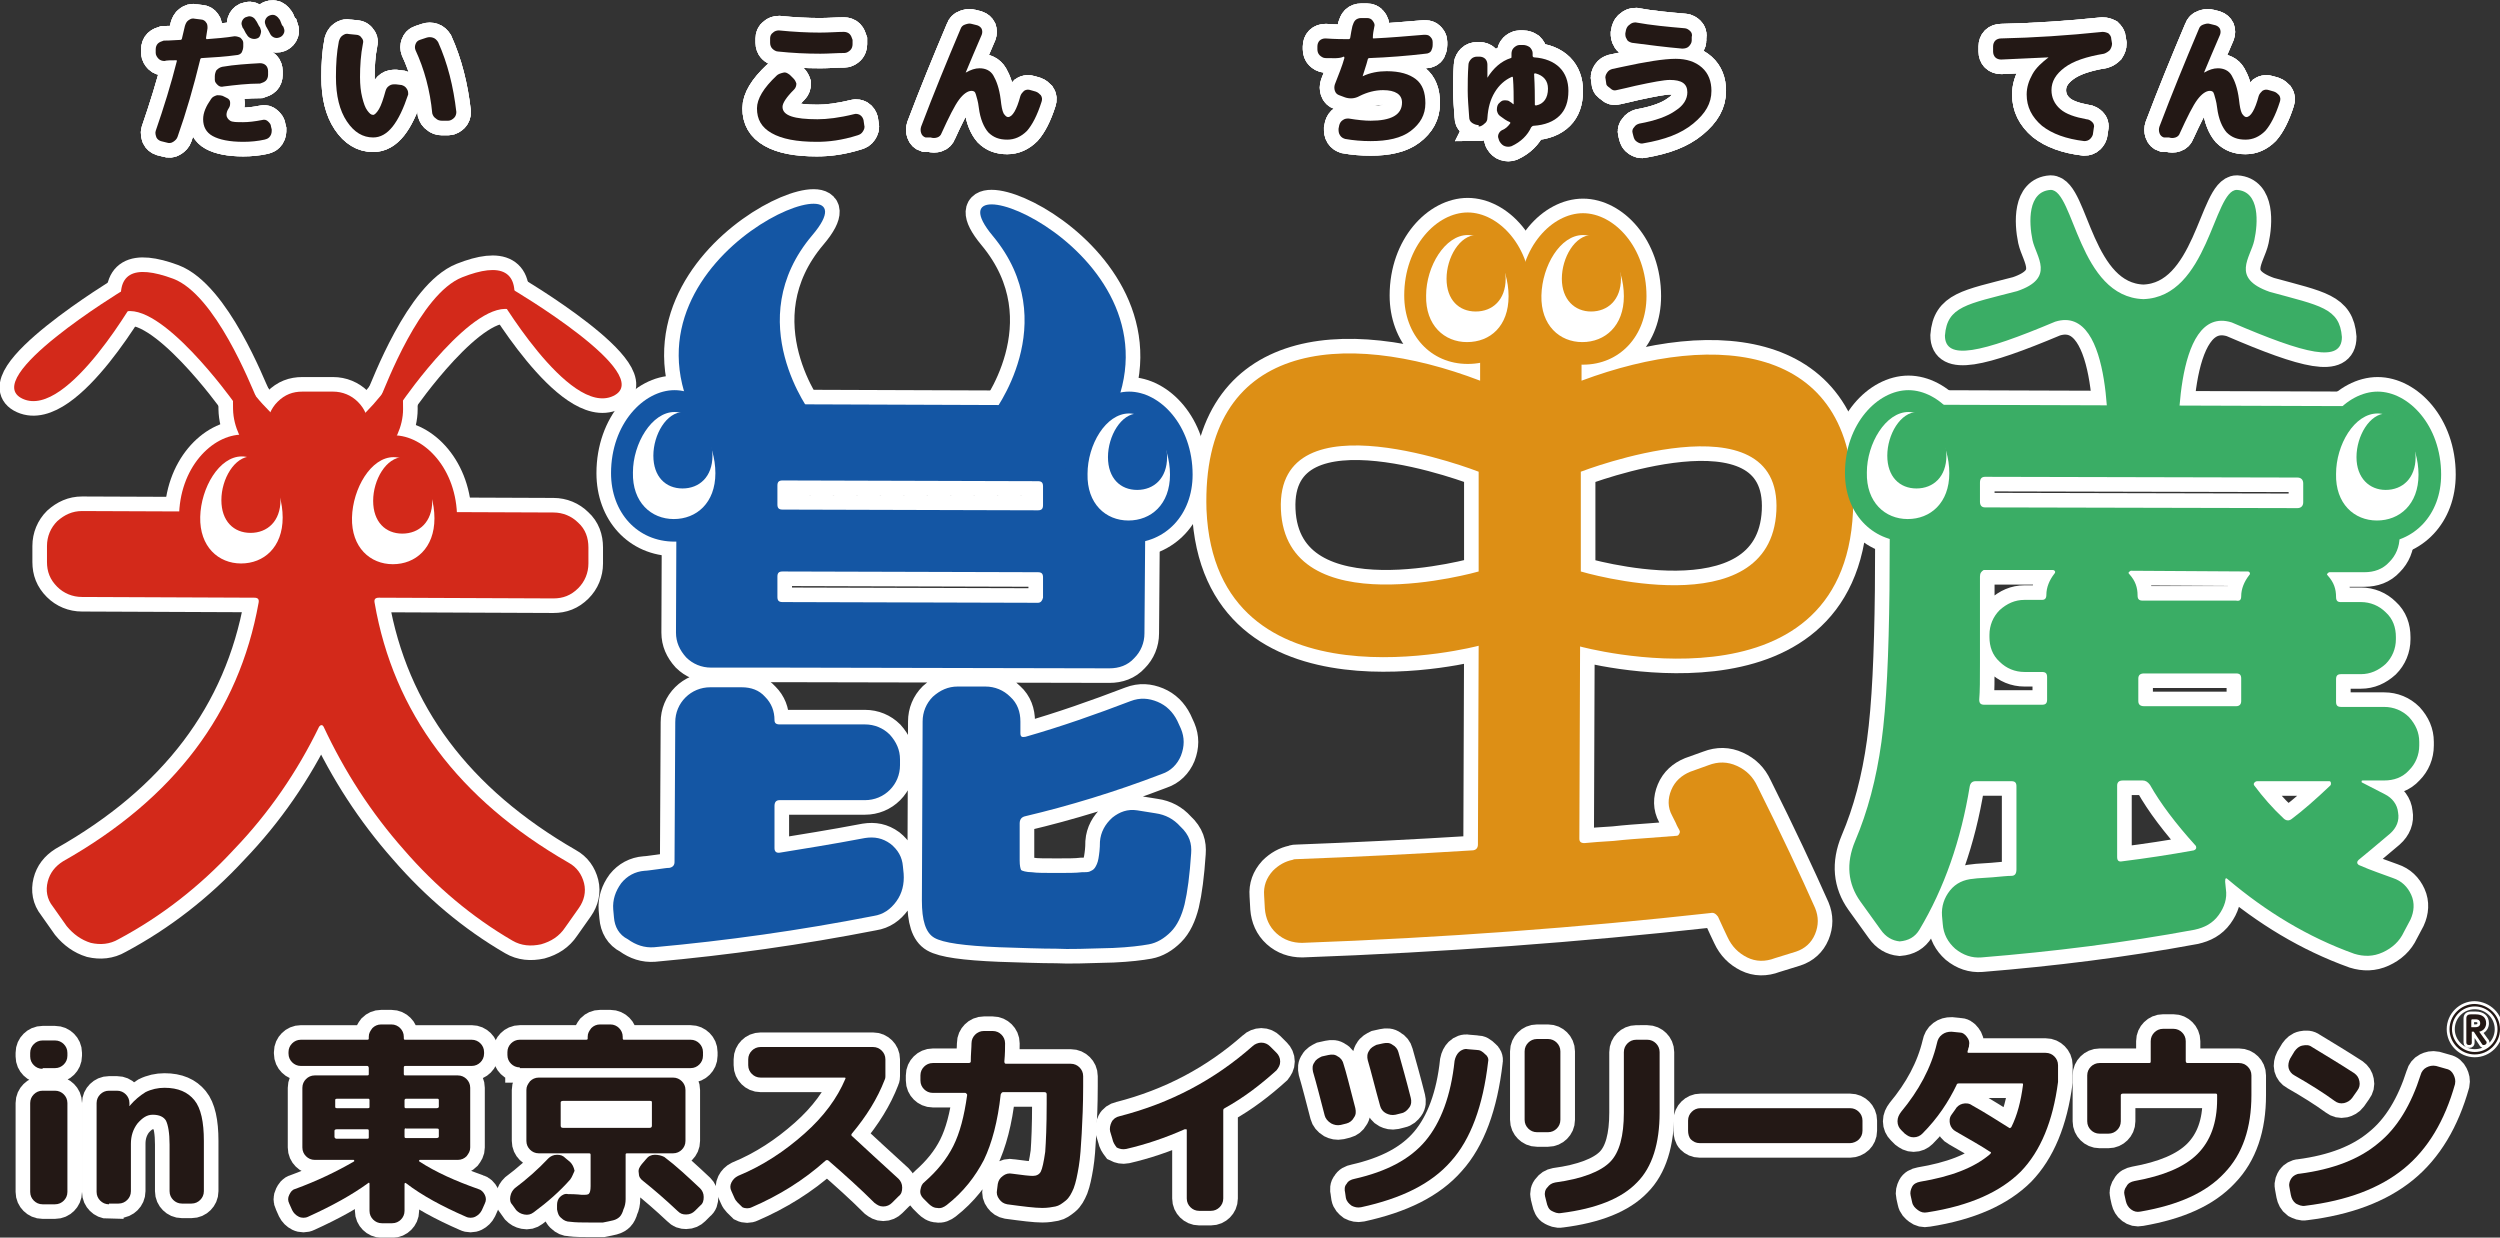 <?xml version="1.0" encoding="utf-8"?>
<!-- Generator: Adobe Illustrator 24.2.1, SVG Export Plug-In . SVG Version: 6.00 Build 0)  -->
<svg version="1.1" id="レイヤー_1" xmlns="http://www.w3.org/2000/svg" xmlns:xlink="http://www.w3.org/1999/xlink" x="0px"
	 y="0px" viewBox="0 0 505 250" style="enable-background:new 0 0 505 250;" xml:space="preserve">
<rect x="0" y="0" width="505" height="250" fill="#333333" stroke="none"/>
<style type="text/css">
	.st0{fill:none;stroke:#FFFFFF;stroke-width:4;}
	.st1{fill:#231815;}
	.st2{fill:#1456A4;}
	.st3{fill:#FFFFFF;}
	.st4{fill:#D3291A;}
	.st5{fill:#DD8F15;}
	.st6{fill:#3AAD65;}
	.st7{fill:none;stroke:#FFFFFF;stroke-width:1.133;stroke-linecap:round;stroke-linejoin:round;}
</style>
<symbol  id="logo_x5F_color" viewBox="-170.4 -85 338.6 170">
	<g>
		<g>
			<g>
				<path class="st0" d="M-164.5-61.8c-0.5,0-0.9,0.2-1.2,0.5c-0.3,0.3-0.5,0.7-0.5,1.2v0.5c0,0.5,0.2,0.9,0.5,1.2s0.7,0.5,1.2,0.5
					h1.7c0.5,0,0.9-0.2,1.2-0.5s0.5-0.7,0.5-1.2V-60c0-0.5-0.2-0.9-0.5-1.2c-0.3-0.3-0.7-0.5-1.2-0.5H-164.5z M-164.5-80.4
					c-0.5,0-0.9,0.2-1.2,0.5s-0.5,0.7-0.5,1.2v12.2c0,0.5,0.2,0.9,0.5,1.2s0.7,0.5,1.2,0.5h1.7c0.5,0,0.9-0.2,1.2-0.5
					s0.5-0.7,0.5-1.2v-12.2c0-0.5-0.2-0.9-0.5-1.2s-0.7-0.5-1.2-0.5H-164.5z"/>
				<path class="st0" d="M-155.4-80.4c-0.5,0-0.9,0.2-1.2,0.5c-0.3,0.3-0.5,0.7-0.5,1.2v12.2c0,0.5,0.2,0.9,0.5,1.2
					c0.3,0.3,0.7,0.5,1.2,0.5h1.1c0.5,0,0.9-0.2,1.2-0.5s0.5-0.7,0.5-1.2l0-0.4c0,0,0,0,0,0c0,0,0.1,0,0.1,0.1
					c0.6,0.7,1.3,1.3,2.1,1.8c0.8,0.4,1.7,0.6,2.6,0.6c1.9,0,3.2-0.6,4.1-1.7s1.3-3,1.3-5.6v-6.9c0-0.5-0.2-0.9-0.5-1.2
					c-0.3-0.3-0.7-0.5-1.2-0.5h-1.3c-0.5,0-0.9,0.2-1.2,0.5s-0.5,0.7-0.5,1.2v6.4c0,1.6-0.2,2.7-0.5,3.3c-0.3,0.5-0.9,0.8-1.8,0.8
					c-0.8,0-1.4-0.4-2.1-1.2c-0.6-0.8-0.9-1.7-0.9-2.8v-6.5c0-0.5-0.2-0.9-0.5-1.2s-0.7-0.5-1.2-0.5H-155.4z"/>
				<path class="st0" d="M-129.9-78.3c3,1.1,5.7,2.4,8.1,3.8c0,0,0,0,0,0.1s0,0.1-0.1,0.1h-2.6h-2.7c-0.5,0-0.9,0.2-1.2,0.5
					c-0.3,0.3-0.5,0.7-0.5,1.2v8.2c0,0.5,0.2,0.9,0.5,1.2c0.3,0.3,0.7,0.5,1.2,0.5h7.2c0.2,0,0.2,0.1,0.2,0.2v0.8
					c0,0.2-0.1,0.3-0.2,0.3h-9.1c-0.5,0-0.9,0.2-1.2,0.5c-0.3,0.3-0.5,0.7-0.5,1.2v0.2c0,0.5,0.2,0.9,0.5,1.2s0.7,0.5,1.2,0.5h9.1
					c0.2,0,0.2,0.1,0.2,0.2v0.2c0,0.5,0.2,0.8,0.5,1.2c0.3,0.3,0.7,0.5,1.2,0.5h1.4c0.5,0,0.9-0.2,1.2-0.5c0.3-0.3,0.5-0.7,0.5-1.2
					v-0.2c0-0.2,0.1-0.2,0.2-0.2h9.1c0.5,0,0.9-0.2,1.2-0.5s0.5-0.7,0.5-1.2v-0.2c0-0.5-0.2-0.9-0.5-1.2c-0.3-0.3-0.7-0.5-1.2-0.5
					h-9.1c-0.2,0-0.2-0.1-0.2-0.3v-0.8c0-0.2,0.1-0.2,0.2-0.2h7.2c0.5,0,0.9-0.2,1.2-0.5c0.3-0.3,0.5-0.7,0.5-1.2v-8.2
					c0-0.5-0.2-0.8-0.5-1.2c-0.3-0.3-0.7-0.5-1.2-0.5h-5.2c0,0-0.1,0-0.1-0.1s0-0.1,0-0.1c2.3-1.5,5-2.7,8.1-3.8
					c0.4-0.1,0.7-0.4,0.9-0.8c0.2-0.4,0.2-0.8,0-1.2l-0.4-0.9c-0.2-0.4-0.5-0.7-0.9-0.9s-0.9-0.2-1.3,0c-3.2,1.4-6,2.9-8.2,4.6
					c-0.1,0.1-0.2,0-0.2-0.1v-3.7c0-0.5-0.2-0.9-0.5-1.2s-0.7-0.5-1.2-0.5h-1.4c-0.5,0-0.9,0.2-1.2,0.5s-0.5,0.7-0.5,1.2v3.7
					c0,0.2-0.1,0.2-0.2,0.1c-2.2-1.6-4.9-3.1-8.2-4.6c-0.4-0.2-0.9-0.2-1.3,0c-0.4,0.2-0.7,0.5-0.9,0.9l-0.4,0.9
					c-0.2,0.4-0.2,0.8,0,1.2S-130.3-78.4-129.9-78.3z M-124.4-66.1V-67c0-0.2,0.1-0.2,0.3-0.2h4.2c0.2,0,0.2,0.1,0.2,0.2v0.9
					c0,0.2-0.1,0.2-0.2,0.2h-4.2C-124.4-65.9-124.4-66-124.4-66.1z M-124.2-71.4h4.2c0.2,0,0.2,0.1,0.2,0.2v0.9
					c0,0.2-0.1,0.2-0.2,0.2h-4.2c-0.2,0-0.3-0.1-0.3-0.2v-0.9C-124.4-71.3-124.4-71.4-124.2-71.4z M-114.9-66.1V-67
					c0-0.2,0.1-0.2,0.2-0.2h4.2c0.2,0,0.3,0.1,0.3,0.2v0.9c0,0.2-0.1,0.2-0.3,0.2h-4.2C-114.8-65.9-114.9-66-114.9-66.1z
					 M-114.9-70.2v-0.9c0-0.2,0.1-0.2,0.2-0.2h4.2c0.2,0,0.3,0.1,0.3,0.2v0.9c0,0.2-0.1,0.2-0.3,0.2h-4.2
					C-114.8-69.9-114.9-70-114.9-70.2z"/>
				<path class="st0" d="M-99.1-61.6c-0.5,0-0.9,0.2-1.2,0.5c-0.3,0.3-0.5,0.7-0.5,1.2v0.4c0,0.5,0.2,0.9,0.5,1.2s0.7,0.5,1.2,0.5
					h9.1c0.2,0,0.2,0.1,0.2,0.2v0.2c0,0.5,0.2,0.8,0.5,1.2c0.3,0.3,0.7,0.5,1.2,0.5h1.4c0.5,0,0.9-0.2,1.2-0.5
					c0.3-0.3,0.5-0.7,0.5-1.2v-0.2c0-0.2,0.1-0.2,0.2-0.2h9.1c0.5,0,0.9-0.2,1.2-0.5s0.5-0.7,0.5-1.2V-60c0-0.5-0.2-0.9-0.5-1.2
					c-0.3-0.3-0.7-0.5-1.2-0.5H-99.1z M-92.2-77c-1.4-1.6-3.1-3.1-5-4.5c-0.4-0.3-0.8-0.4-1.3-0.3c-0.5,0.1-0.8,0.3-1.1,0.6
					l-0.5,0.7c-0.3,0.3-0.4,0.7-0.3,1.2s0.3,0.8,0.6,1.1c1.6,1.2,3.2,2.6,4.6,4.1c0.3,0.3,0.7,0.5,1.2,0.5c0.5,0,0.8-0.1,1.2-0.5
					l0.6-0.5c0.3-0.3,0.5-0.7,0.6-1.2C-91.8-76.2-91.9-76.6-92.2-77z M-94-81.1l0,0.6c0,0.4,0.1,0.8,0.4,1.1
					c0.3,0.3,0.7,0.5,1.1,0.4c1.2,0,1.8-0.1,1.9-0.1c0.6,0,0.9,0,1,0.2c0.1,0.1,0.2,0.4,0.2,1v4.3c0,0.2-0.1,0.2-0.3,0.2h-3.8h-3
					c-0.5,0-0.9,0.2-1.2,0.5c-0.3,0.3-0.5,0.7-0.5,1.2v7c0,0.5,0.2,0.8,0.5,1.2c0.3,0.3,0.7,0.5,1.2,0.5h18.4c0.5,0,0.9-0.2,1.2-0.5
					c0.3-0.3,0.5-0.7,0.5-1.2v-7c0-0.5-0.2-0.9-0.5-1.2c-0.3-0.3-0.7-0.5-1.2-0.5h-6.3c-0.2,0-0.2-0.1-0.2-0.2v-4c0-0.9,0-1.6,0-2.1
					c0-0.5-0.1-1-0.3-1.4c-0.1-0.4-0.3-0.8-0.5-1c-0.2-0.2-0.5-0.4-0.9-0.5c-0.4-0.1-0.9-0.2-1.4-0.3c-0.5,0-1.2,0-2,0
					c-0.9,0-1.7,0-2.5,0.1c-0.5,0-0.9,0.2-1.2,0.5C-93.8-82-93.9-81.6-94-81.1z M-93.2-69.9h11.9c0.2,0,0.3,0.1,0.3,0.3v3.2
					c0,0.2-0.1,0.2-0.3,0.2h-11.9c-0.2,0-0.3-0.1-0.3-0.2v-3.2C-93.5-69.8-93.4-69.9-93.2-69.9z M-82.2-77.2
					c-0.4,0.3-0.6,0.6-0.6,1.1c-0.1,0.5,0.1,0.8,0.4,1.2l0.6,0.7c0.3,0.4,0.7,0.6,1.2,0.6s0.9-0.1,1.3-0.3c1.6-1.2,3.2-2.7,4.9-4.3
					c0.3-0.3,0.5-0.7,0.5-1.2c0-0.5-0.1-0.9-0.5-1.2l-0.7-0.7c-0.3-0.3-0.7-0.5-1.2-0.5c-0.5,0-0.8,0.1-1.2,0.5
					C-79.2-79.7-80.7-78.4-82.2-77.2z"/>
				<path class="st0" d="M-69.7-79.5l-0.4,0.9c-0.2,0.4-0.2,0.8,0,1.2c0.2,0.4,0.5,0.7,0.9,0.9c3.4,1.4,6.4,3.4,9.1,5.8
					c2.7,2.4,4.5,4.9,5.6,7.5c0.1,0.2,0,0.2-0.2,0.2h-11.4c-0.5,0-0.9,0.2-1.2,0.5c-0.3,0.3-0.5,0.7-0.5,1.2v0.8
					c0,0.5,0.2,0.9,0.5,1.2c0.3,0.3,0.7,0.5,1.2,0.5h15.4c0.5,0,0.9-0.2,1.2-0.5s0.5-0.7,0.5-1.2v-2.3c0-0.1,0-0.3-0.1-0.5
					c-1-2.6-2.5-5-4.5-7.4c-0.1-0.1-0.1-0.3,0.1-0.4c1.7-1.6,3.8-3.5,6.3-5.8c0.3-0.3,0.5-0.7,0.5-1.2c0-0.5-0.1-0.9-0.5-1.2
					l-0.9-0.9c-0.3-0.3-0.7-0.5-1.2-0.5c-0.5,0-0.8,0.2-1.2,0.5c-1.9,1.9-4,3.8-6.3,5.8c-0.1,0.1-0.3,0.1-0.4,0
					c-3-2.7-6.4-4.8-10.1-6.4c-0.4-0.2-0.9-0.2-1.3,0C-69.1-80.3-69.5-80-69.7-79.5z"/>
				<path class="st0" d="M-42.5-65.1c-0.5,0-0.9,0.2-1.2,0.5s-0.5,0.7-0.5,1.2v0.7c0,0.5,0.2,0.9,0.5,1.2s0.7,0.5,1.2,0.5h4.9
					c0.2,0,0.3,0.1,0.3,0.2c0,1,0.1,1.9,0.1,2.5c0,0.5,0.2,0.9,0.5,1.2c0.3,0.3,0.7,0.5,1.2,0.5h1.2c0.5,0,0.9-0.2,1.2-0.5
					s0.5-0.7,0.5-1.2c0-0.6,0-1.4-0.1-2.5c0-0.2,0.1-0.3,0.2-0.3h8.9c0.5,0,0.9-0.2,1.2-0.5s0.5-0.7,0.5-1.2v-1.4
					c0-2.5-0.1-4.7-0.2-6.5s-0.2-3.3-0.4-4.5c-0.2-1.2-0.4-2.2-0.7-3c-0.3-0.7-0.6-1.3-1.1-1.7s-0.9-0.7-1.4-0.8
					c-0.5-0.1-1.1-0.2-1.8-0.2c-1,0-2.6,0.2-4.8,0.5c-0.5,0.1-0.8,0.3-1.1,0.7s-0.4,0.8-0.3,1.3l0.1,0.8c0.1,0.5,0.3,0.8,0.7,1.1
					c0.4,0.3,0.8,0.4,1.3,0.3c1.4-0.2,2.4-0.3,2.8-0.3c0.5,0,0.9,0.2,1.1,0.6c0.2,0.4,0.4,1.3,0.6,2.7c0.1,1.4,0.2,3.6,0.2,6.6v1.3
					c0,0.2-0.1,0.3-0.3,0.3h-5.7c-0.1,0-0.2-0.1-0.3-0.3c-0.4-3.7-1.2-6.7-2.3-9c-1.2-2.3-2.8-4.4-5.1-6.2c-0.4-0.3-0.8-0.5-1.3-0.4
					c-0.5,0-0.9,0.3-1.2,0.6l-0.7,0.7c-0.3,0.3-0.5,0.7-0.4,1.2s0.2,0.8,0.6,1.1c1.7,1.5,3,3.1,3.9,4.9c0.9,1.8,1.5,4.1,1.9,7
					c0,0.1,0,0.1-0.1,0.2c-0.1,0.1-0.1,0.1-0.2,0.1H-42.5z"/>
				<path class="st0" d="M-17.9-71.4l-0.3,1c-0.1,0.4,0,0.9,0.2,1.3c0.2,0.4,0.6,0.7,1.1,0.8c7,1.8,13,5,18.2,9.6
					c0.3,0.3,0.8,0.5,1.2,0.5c0.5,0,0.9-0.2,1.2-0.5l0.9-0.9c0.3-0.3,0.5-0.7,0.5-1.2c0-0.5-0.2-0.8-0.5-1.2
					c-2.1-1.9-4.4-3.7-7.1-5.2c-0.2-0.1-0.2-0.2-0.2-0.4v-0.2v-11.8c0-0.5-0.2-0.9-0.5-1.2s-0.7-0.5-1.2-0.5h-1.6
					c-0.5,0-0.9,0.2-1.2,0.5s-0.5,0.7-0.5,1.2v9.4c0,0.1,0,0.1-0.1,0.1c-0.1,0-0.1,0-0.2,0c-2.7-1.2-5.4-2.1-8-2.7
					c-0.5-0.1-0.9,0-1.3,0.2C-17.6-72.2-17.8-71.9-17.9-71.4z"/>
				<path class="st0" d="M11.2-68.2c-0.6,2.3-1.1,4.3-1.6,6c-0.1,0.5-0.1,0.9,0.2,1.3c0.2,0.4,0.6,0.6,1,0.8l0.9,0.2
					c0.5,0.1,0.9,0.1,1.3-0.2c0.4-0.2,0.7-0.6,0.8-1.1c0.3-0.9,0.8-2.9,1.6-6c0.1-0.5,0.1-0.9-0.2-1.3c-0.2-0.4-0.6-0.7-1-0.8
					l-0.8-0.2c-0.5-0.1-0.9,0-1.3,0.2C11.6-69,11.3-68.6,11.2-68.2z M33.6-60.8c-0.7-6.1-2.4-10.7-5.1-13.7
					c-2.7-3.1-6.8-5.1-12.3-6.3c-0.5-0.1-0.9,0-1.3,0.2c-0.4,0.3-0.7,0.6-0.8,1.1L14-78.8c-0.1,0.4-0.1,0.9,0.2,1.2
					c0.2,0.4,0.6,0.6,1.1,0.7c4.4,1,7.6,2.7,9.7,5.2c2.1,2.5,3.5,6.2,4,11c0.1,0.5,0.3,0.9,0.6,1.2c0.3,0.3,0.8,0.5,1.2,0.4l1.2-0.1
					c0.5,0,0.8-0.2,1.2-0.6C33.5-60,33.7-60.4,33.6-60.8z M20.9-68.1c-0.5-0.1-0.9,0-1.3,0.2c-0.4,0.2-0.7,0.6-0.8,1
					c-0.7,2.5-1.2,4.6-1.7,6.3c-0.1,0.4-0.1,0.9,0.2,1.3c0.2,0.4,0.6,0.6,1,0.8l0.9,0.2c0.5,0.1,0.9,0.1,1.3-0.2
					c0.4-0.2,0.7-0.6,0.8-1c0.5-1.8,1.1-3.9,1.7-6.3c0.1-0.4,0.1-0.9-0.2-1.3c-0.3-0.4-0.6-0.7-1.1-0.8L20.9-68.1z"/>
				<path class="st0" d="M40.3-70.5c-0.5,0-0.9,0.2-1.2,0.5c-0.3,0.3-0.5,0.7-0.5,1.2v9.4c0,0.5,0.2,0.9,0.5,1.2
					c0.3,0.3,0.7,0.5,1.2,0.5h1.5c0.5,0,0.9-0.2,1.2-0.5c0.3-0.3,0.5-0.7,0.5-1.2v-9.4c0-0.5-0.2-0.9-0.5-1.2
					c-0.3-0.3-0.7-0.5-1.2-0.5H40.3z M55.4-57.8c0.5,0,0.9-0.2,1.2-0.5c0.3-0.3,0.5-0.7,0.5-1.2v-8.3c0-4.2-1-7.5-3.1-9.6
					c-2.1-2.2-5.6-3.6-10.4-4.2c-0.5-0.1-0.9,0.1-1.3,0.3s-0.6,0.7-0.7,1.2l-0.2,0.8c-0.1,0.4,0,0.9,0.3,1.2
					c0.3,0.4,0.6,0.6,1.1,0.7c3.7,0.5,6.2,1.5,7.5,2.8s1.9,3.6,1.9,6.8v8.3c0,0.5,0.2,0.9,0.5,1.2c0.3,0.3,0.7,0.5,1.2,0.5H55.4z"/>
				<path class="st0" d="M62.6-72c-0.5,0-0.9,0.2-1.2,0.5S61-70.7,61-70.3v1.4c0,0.5,0.2,0.9,0.5,1.2c0.3,0.3,0.7,0.5,1.2,0.5h20.5
					c0.5,0,0.9-0.2,1.2-0.5c0.3-0.3,0.5-0.7,0.5-1.2v-1.4c0-0.5-0.2-0.9-0.5-1.2S83.6-72,83.2-72H62.6z"/>
				<path class="st0" d="M90.7-70.7l-0.5,0.5c-0.3,0.3-0.5,0.7-0.5,1.2c0,0.5,0.2,0.9,0.5,1.3c2.4,2.9,4.1,6,4.9,9.4
					c0.1,0.5,0.3,0.9,0.7,1.2c0.4,0.3,0.8,0.4,1.3,0.4l1-0.1c0.5,0,0.8-0.2,1.1-0.6c0.3-0.4,0.4-0.7,0.3-1.2c0-0.1,0-0.2-0.1-0.4
					c0-0.2-0.1-0.3-0.1-0.4c0-0.2,0-0.2,0.2-0.2H110c0.5,0,0.9-0.2,1.2-0.5c0.3-0.3,0.5-0.7,0.5-1.2v-2.3c-0.7-5.4-2.4-9.5-5.1-12.3
					c-2.8-2.8-7-4.7-12.8-5.6c-0.5-0.1-0.9,0-1.3,0.3c-0.4,0.3-0.7,0.6-0.8,1.1l-0.2,0.9c-0.1,0.4,0,0.8,0.2,1.2s0.6,0.6,1.1,0.7
					c4.2,0.7,7.4,1.9,9.6,3.8c0,0,0.1,0.1,0.1,0.2c0,0.1,0,0.1-0.1,0.1c-1.2,0.8-2.8,1.7-4.7,2.8c-0.4,0.2-0.7,0.6-0.8,1
					c-0.1,0.4-0.1,0.9,0.2,1.3l0.5,0.7c0.2,0.4,0.6,0.7,1,0.8c0.4,0.1,0.9,0.1,1.3-0.2c1.8-1,3.5-2.1,5.1-3.1c0.1-0.1,0.2,0,0.3,0.1
					c0.8,1.6,1.3,3.5,1.6,5.8c0,0.2,0,0.2-0.2,0.2h-8.5h-0.1c-0.2,0-0.3-0.1-0.3-0.2c-1.1-2.3-2.6-4.6-4.7-6.7
					c-0.3-0.3-0.7-0.5-1.2-0.5S91.1-71,90.7-70.7z"/>
				<path class="st0" d="M117.4-70.7c-0.5,0-0.9,0.2-1.2,0.5s-0.5,0.7-0.5,1.2v6.3c0,0.5,0.2,0.9,0.5,1.2s0.7,0.5,1.2,0.5h6.8
					c0.2,0,0.2,0.1,0.2,0.3v2.7c0,0.5,0.2,0.9,0.5,1.2c0.3,0.3,0.7,0.5,1.2,0.5h1.4c0.5,0,0.9-0.2,1.2-0.5s0.5-0.7,0.5-1.2v-2.7
					c0-0.2,0.1-0.3,0.2-0.3h7.1c0.5,0,0.9-0.2,1.2-0.5s0.5-0.7,0.5-1.2v-2.7c0-4.5-1.2-8.1-3.7-10.7c-2.5-2.7-6.3-4.4-11.5-5.3
					c-0.5-0.1-0.9,0-1.3,0.3s-0.6,0.7-0.7,1.1l-0.2,0.9c-0.1,0.4,0,0.8,0.3,1.2c0.2,0.4,0.6,0.6,1.1,0.7c3.9,0.7,6.8,1.9,8.6,3.7
					s2.7,4.3,2.7,7.5v0.6c0,0.2-0.1,0.2-0.3,0.2h-12.6c-0.2,0-0.3-0.1-0.3-0.2V-69c0-0.5-0.2-0.9-0.5-1.2s-0.7-0.5-1.2-0.5H117.4z"
					/>
				<path class="st0" d="M144.1-62.7c-0.4,0.2-0.7,0.6-0.8,1s0,0.9,0.2,1.3l0.6,1c0.3,0.4,0.6,0.7,1.1,0.8c0.5,0.1,0.9,0.1,1.3-0.2
					c1.8-1.1,3.8-2.3,5.8-3.6c0.4-0.3,0.6-0.6,0.7-1.1c0.1-0.5,0-0.9-0.3-1.3l-0.7-1c-0.3-0.4-0.7-0.6-1.1-0.7
					c-0.5-0.1-0.9,0-1.3,0.3C148.1-65.1,146.2-63.9,144.1-62.7z M164.9-61.8c0.5-0.1,0.8-0.4,1-0.8c0.2-0.4,0.3-0.8,0.2-1.3
					c-1.4-5-3.7-8.9-7-11.6c-3.3-2.7-7.8-4.4-13.5-5.1c-0.5-0.1-0.9,0.1-1.3,0.3c-0.4,0.3-0.6,0.7-0.7,1.2l-0.2,1.1
					c-0.1,0.5,0.1,0.9,0.3,1.2s0.7,0.6,1.1,0.6c4.6,0.6,8.2,2,10.8,4.2c2.6,2.1,4.5,5.3,5.8,9.4c0.1,0.4,0.4,0.8,0.8,1
					c0.4,0.2,0.8,0.3,1.3,0.2L164.9-61.8z"/>
			</g>
			<g>
				<g>
					<path class="st0" d="M-148.3,65.6c-0.3,0.1-0.5,0.3-0.6,0.5c-0.1,0.3-0.2,0.6-0.1,0.9c1.1,3.2,2.1,6.4,2.9,9.6
						c0,0.1,0,0.1-0.1,0.1c-0.7,0-1.3,0-1.6-0.1c-0.3,0-0.6,0.1-0.8,0.3c-0.2,0.2-0.4,0.5-0.4,0.8v0.5c0,0.3,0.1,0.6,0.3,0.8
						c0.2,0.2,0.5,0.3,0.8,0.4c1,0,1.8,0.1,2.3,0.1c0.1,0,0.2,0.1,0.2,0.2l0.4,1.7c0.1,0.3,0.2,0.6,0.5,0.8c0.3,0.2,0.5,0.3,0.9,0.2
						l0.8-0.1c0.3,0,0.6-0.2,0.7-0.4c0.2-0.2,0.2-0.5,0.2-0.8l-0.2-1.3c0-0.1,0-0.2,0.1-0.2c1.3,0.1,2.6,0.2,3.8,0.4
						c0.3,0,0.6-0.1,0.8-0.2c0.2-0.2,0.4-0.4,0.4-0.7l0-0.5c0-0.3-0.1-0.6-0.2-0.8s-0.4-0.4-0.8-0.4c-1.4-0.2-3-0.3-4.7-0.4
						c-0.1,0-0.2-0.1-0.2-0.2c-0.9-3.7-1.9-7.2-3.1-10.6c-0.1-0.3-0.3-0.5-0.6-0.7c-0.3-0.2-0.6-0.2-0.9-0.1L-148.3,65.6z
						 M-133.1,67.2c0-0.3,0-0.6-0.2-0.9c-0.2-0.3-0.4-0.4-0.8-0.5c-0.9-0.2-1.9-0.3-2.9-0.3c-1.9,0-3.3,0.3-4.2,0.8
						s-1.3,1.3-1.3,2.3c0,0.9,0.4,1.8,1.1,2.8c0.2,0.3,0.5,0.4,0.8,0.5c0.3,0,0.7,0,1-0.2l0.4-0.2c0.2-0.1,0.4-0.3,0.4-0.6
						c0-0.3,0-0.5-0.2-0.8c-0.2-0.3-0.3-0.6-0.3-0.9c0-0.3,0.2-0.6,0.5-0.8c0.3-0.2,0.9-0.2,1.8-0.2c0.7,0,1.6,0.1,2.6,0.3
						c0.3,0.1,0.6,0,0.8-0.2c0.2-0.2,0.4-0.4,0.4-0.7L-133.1,67.2z M-134.7,76.3c0.3,0,0.6-0.1,0.8-0.3c0.2-0.2,0.3-0.5,0.3-0.8
						v-0.5c0-0.3-0.1-0.6-0.3-0.8c-0.2-0.2-0.5-0.3-0.8-0.4c-1.7,0-3.4-0.2-5-0.4c-0.3-0.1-0.6,0-0.8,0.2c-0.2,0.2-0.4,0.4-0.4,0.7
						l0,0.5c0,0.3,0.1,0.6,0.2,0.8c0.2,0.2,0.4,0.4,0.8,0.5C-138.2,76.1-136.4,76.2-134.7,76.3z M-135.1,79.7
						c-0.3-0.1-0.5-0.1-0.8,0c-0.3,0.1-0.5,0.3-0.6,0.5c-0.1,0.1-0.2,0.3-0.3,0.5c-0.1,0.2-0.2,0.4-0.3,0.5
						c-0.1,0.3-0.2,0.5-0.1,0.8c0.1,0.3,0.3,0.5,0.5,0.6c0.3,0.1,0.5,0.2,0.8,0.1s0.5-0.3,0.6-0.5c0.1-0.1,0.2-0.3,0.3-0.5
						c0.1-0.2,0.2-0.4,0.3-0.5c0.1-0.3,0.2-0.5,0.1-0.8C-134.7,80-134.8,79.8-135.1,79.7z M-132.1,82.4c0.1-0.1,0.2-0.3,0.3-0.6
						c0.1-0.3,0.2-0.4,0.3-0.5c0.1-0.3,0.2-0.5,0.1-0.8c-0.1-0.3-0.3-0.5-0.5-0.6s-0.5-0.2-0.8-0.1s-0.5,0.3-0.6,0.5
						c-0.1,0.2-0.3,0.6-0.6,1.1c-0.1,0.3-0.2,0.5-0.1,0.8c0.1,0.3,0.3,0.5,0.5,0.6s0.5,0.2,0.8,0.1
						C-132.5,82.8-132.3,82.7-132.1,82.4z"/>
					<path class="st0" d="M-119.2,66.1c-1.4,0-2.6,0.7-3.6,2.2s-1.5,3.5-1.5,6.1c0,1.8,0.1,3.4,0.4,4.9c0.1,0.3,0.2,0.6,0.5,0.8
						c0.3,0.2,0.5,0.3,0.9,0.2l1-0.1c0.3,0,0.6-0.2,0.7-0.4c0.2-0.2,0.3-0.5,0.2-0.8c-0.3-1.5-0.4-3.1-0.4-4.6c0-1.1,0.1-2,0.3-2.8
						s0.4-1.4,0.7-1.8c0.3-0.4,0.5-0.6,0.8-0.6c0.2,0,0.5,0.3,0.8,0.8c0.3,0.5,0.6,1.4,0.9,2.5c0.1,0.3,0.2,0.5,0.5,0.7
						s0.5,0.2,0.9,0.2l0.8-0.1c0.3-0.1,0.5-0.2,0.7-0.5c0.2-0.3,0.2-0.5,0.2-0.8C-115.7,68.1-117.2,66.1-119.2,66.1z M-111.1,69.4
						c-0.3,3.2-1.1,6.1-2.3,8.7c-0.1,0.3-0.1,0.5,0,0.8s0.3,0.5,0.6,0.6l0.9,0.3c0.3,0.1,0.6,0.1,0.9,0c0.3-0.1,0.5-0.3,0.7-0.6
						c1.3-2.9,2.1-6.1,2.5-9.6c0-0.3-0.1-0.6-0.3-0.8c-0.2-0.2-0.5-0.4-0.8-0.4l-0.9,0c-0.3,0-0.6,0.1-0.8,0.3
						C-110.9,68.9-111,69.1-111.1,69.4z"/>
				</g>
				<g>
					<path class="st0" d="M-148.3,65.6c-0.3,0.1-0.5,0.3-0.6,0.5c-0.1,0.3-0.2,0.6-0.1,0.9c1.1,3.2,2.1,6.4,2.9,9.6
						c0,0.1,0,0.1-0.1,0.1c-0.7,0-1.3,0-1.6-0.1c-0.3,0-0.6,0.1-0.8,0.3c-0.2,0.2-0.4,0.5-0.4,0.8v0.5c0,0.3,0.1,0.6,0.3,0.8
						c0.2,0.2,0.5,0.3,0.8,0.4c1,0,1.8,0.1,2.3,0.1c0.1,0,0.2,0.1,0.2,0.2l0.4,1.7c0.1,0.3,0.2,0.6,0.5,0.8c0.3,0.2,0.5,0.3,0.9,0.2
						l0.8-0.1c0.3,0,0.6-0.2,0.7-0.4c0.2-0.2,0.2-0.5,0.2-0.8l-0.2-1.3c0-0.1,0-0.2,0.1-0.2c1.3,0.1,2.6,0.2,3.8,0.4
						c0.3,0,0.6-0.1,0.8-0.2c0.2-0.2,0.4-0.4,0.4-0.7l0-0.5c0-0.3-0.1-0.6-0.2-0.8s-0.4-0.4-0.8-0.4c-1.4-0.2-3-0.3-4.7-0.4
						c-0.1,0-0.2-0.1-0.2-0.2c-0.9-3.7-1.9-7.2-3.1-10.6c-0.1-0.3-0.3-0.5-0.6-0.7c-0.3-0.2-0.6-0.2-0.9-0.1L-148.3,65.6z
						 M-133.1,67.2c0-0.3,0-0.6-0.2-0.9c-0.2-0.3-0.4-0.4-0.8-0.5c-0.9-0.2-1.9-0.3-2.9-0.3c-1.9,0-3.3,0.3-4.2,0.8
						s-1.3,1.3-1.3,2.3c0,0.9,0.4,1.8,1.1,2.8c0.2,0.3,0.5,0.4,0.8,0.5c0.3,0,0.7,0,1-0.2l0.4-0.2c0.2-0.1,0.4-0.3,0.4-0.6
						c0-0.3,0-0.5-0.2-0.8c-0.2-0.3-0.3-0.6-0.3-0.9c0-0.3,0.2-0.6,0.5-0.8c0.3-0.2,0.9-0.2,1.8-0.2c0.7,0,1.6,0.1,2.6,0.3
						c0.3,0.1,0.6,0,0.8-0.2c0.2-0.2,0.4-0.4,0.4-0.7L-133.1,67.2z M-134.7,76.3c0.3,0,0.6-0.1,0.8-0.3c0.2-0.2,0.3-0.5,0.3-0.8
						v-0.5c0-0.3-0.1-0.6-0.3-0.8c-0.2-0.2-0.5-0.3-0.8-0.4c-1.7,0-3.4-0.2-5-0.4c-0.3-0.1-0.6,0-0.8,0.2c-0.2,0.2-0.4,0.4-0.4,0.7
						l0,0.5c0,0.3,0.1,0.6,0.2,0.8c0.2,0.2,0.4,0.4,0.8,0.5C-138.2,76.1-136.4,76.2-134.7,76.3z M-135.1,79.7
						c-0.3-0.1-0.5-0.1-0.8,0c-0.3,0.1-0.5,0.3-0.6,0.5c-0.1,0.1-0.2,0.3-0.3,0.5c-0.1,0.2-0.2,0.4-0.3,0.5
						c-0.1,0.3-0.2,0.5-0.1,0.8c0.1,0.3,0.3,0.5,0.5,0.6c0.3,0.1,0.5,0.2,0.8,0.1s0.5-0.3,0.6-0.5c0.1-0.1,0.2-0.3,0.3-0.5
						c0.1-0.2,0.2-0.4,0.3-0.5c0.1-0.3,0.2-0.5,0.1-0.8C-134.7,80-134.8,79.8-135.1,79.7z M-132.1,82.4c0.1-0.1,0.2-0.3,0.3-0.6
						c0.1-0.3,0.2-0.4,0.3-0.5c0.1-0.3,0.2-0.5,0.1-0.8c-0.1-0.3-0.3-0.5-0.5-0.6s-0.5-0.2-0.8-0.1s-0.5,0.3-0.6,0.5
						c-0.1,0.2-0.3,0.6-0.6,1.1c-0.1,0.3-0.2,0.5-0.1,0.8c0.1,0.3,0.3,0.5,0.5,0.6s0.5,0.2,0.8,0.1
						C-132.5,82.8-132.3,82.7-132.1,82.4z"/>
					<path class="st0" d="M-119.2,66.1c-1.4,0-2.6,0.7-3.6,2.2s-1.5,3.5-1.5,6.1c0,1.8,0.1,3.4,0.4,4.9c0.1,0.3,0.2,0.6,0.5,0.8
						c0.3,0.2,0.5,0.3,0.9,0.2l1-0.1c0.3,0,0.6-0.2,0.7-0.4c0.2-0.2,0.3-0.5,0.2-0.8c-0.3-1.5-0.4-3.1-0.4-4.6c0-1.1,0.1-2,0.3-2.8
						s0.4-1.4,0.7-1.8c0.3-0.4,0.5-0.6,0.8-0.6c0.2,0,0.5,0.3,0.8,0.8c0.3,0.5,0.6,1.4,0.9,2.5c0.1,0.3,0.2,0.5,0.5,0.7
						s0.5,0.2,0.9,0.2l0.8-0.1c0.3-0.1,0.5-0.2,0.7-0.5c0.2-0.3,0.2-0.5,0.2-0.8C-115.7,68.1-117.2,66.1-119.2,66.1z M-111.1,69.4
						c-0.3,3.2-1.1,6.1-2.3,8.7c-0.1,0.3-0.1,0.5,0,0.8s0.3,0.5,0.6,0.6l0.9,0.3c0.3,0.1,0.6,0.1,0.9,0c0.3-0.1,0.5-0.3,0.7-0.6
						c1.3-2.9,2.1-6.1,2.5-9.6c0-0.3-0.1-0.6-0.3-0.8c-0.2-0.2-0.5-0.4-0.8-0.4l-0.9,0c-0.3,0-0.6,0.1-0.8,0.3
						C-110.9,68.9-111,69.1-111.1,69.4z"/>
				</g>
				<g>
					<path class="st0" d="M-148.3,65.6c-0.3,0.1-0.5,0.3-0.6,0.5c-0.1,0.3-0.2,0.6-0.1,0.9c1.1,3.2,2.1,6.4,2.9,9.6
						c0,0.1,0,0.1-0.1,0.1c-0.7,0-1.3,0-1.6-0.1c-0.3,0-0.6,0.1-0.8,0.3c-0.2,0.2-0.4,0.5-0.4,0.8v0.5c0,0.3,0.1,0.6,0.3,0.8
						c0.2,0.2,0.5,0.3,0.8,0.4c1,0,1.8,0.1,2.3,0.1c0.1,0,0.2,0.1,0.2,0.2l0.4,1.7c0.1,0.3,0.2,0.6,0.5,0.8c0.3,0.2,0.5,0.3,0.9,0.2
						l0.8-0.1c0.3,0,0.6-0.2,0.7-0.4c0.2-0.2,0.2-0.5,0.2-0.8l-0.2-1.3c0-0.1,0-0.2,0.1-0.2c1.3,0.1,2.6,0.2,3.8,0.4
						c0.3,0,0.6-0.1,0.8-0.2c0.2-0.2,0.4-0.4,0.4-0.7l0-0.5c0-0.3-0.1-0.6-0.2-0.8s-0.4-0.4-0.8-0.4c-1.4-0.2-3-0.3-4.7-0.4
						c-0.1,0-0.2-0.1-0.2-0.2c-0.9-3.7-1.9-7.2-3.1-10.6c-0.1-0.3-0.3-0.5-0.6-0.7c-0.3-0.2-0.6-0.2-0.9-0.1L-148.3,65.6z
						 M-133.1,67.2c0-0.3,0-0.6-0.2-0.9c-0.2-0.3-0.4-0.4-0.8-0.5c-0.9-0.2-1.9-0.3-2.9-0.3c-1.9,0-3.3,0.3-4.2,0.8
						s-1.3,1.3-1.3,2.3c0,0.9,0.4,1.8,1.1,2.8c0.2,0.3,0.5,0.4,0.8,0.5c0.3,0,0.7,0,1-0.2l0.4-0.2c0.2-0.1,0.4-0.3,0.4-0.6
						c0-0.3,0-0.5-0.2-0.8c-0.2-0.3-0.3-0.6-0.3-0.9c0-0.3,0.2-0.6,0.5-0.8c0.3-0.2,0.9-0.2,1.8-0.2c0.7,0,1.6,0.1,2.6,0.3
						c0.3,0.1,0.6,0,0.8-0.2c0.2-0.2,0.4-0.4,0.4-0.7L-133.1,67.2z M-134.7,76.3c0.3,0,0.6-0.1,0.8-0.3c0.2-0.2,0.3-0.5,0.3-0.8
						v-0.5c0-0.3-0.1-0.6-0.3-0.8c-0.2-0.2-0.5-0.3-0.8-0.4c-1.7,0-3.4-0.2-5-0.4c-0.3-0.1-0.6,0-0.8,0.2c-0.2,0.2-0.4,0.4-0.4,0.7
						l0,0.5c0,0.3,0.1,0.6,0.2,0.8c0.2,0.2,0.4,0.4,0.8,0.5C-138.2,76.1-136.4,76.2-134.7,76.3z M-135.1,79.7
						c-0.3-0.1-0.5-0.1-0.8,0c-0.3,0.1-0.5,0.3-0.6,0.5c-0.1,0.1-0.2,0.3-0.3,0.5c-0.1,0.2-0.2,0.4-0.3,0.5
						c-0.1,0.3-0.2,0.5-0.1,0.8c0.1,0.3,0.3,0.5,0.5,0.6c0.3,0.1,0.5,0.2,0.8,0.1s0.5-0.3,0.6-0.5c0.1-0.1,0.2-0.3,0.3-0.5
						c0.1-0.2,0.2-0.4,0.3-0.5c0.1-0.3,0.2-0.5,0.1-0.8C-134.7,80-134.8,79.8-135.1,79.7z M-132.1,82.4c0.1-0.1,0.2-0.3,0.3-0.6
						c0.1-0.3,0.2-0.4,0.3-0.5c0.1-0.3,0.2-0.5,0.1-0.8c-0.1-0.3-0.3-0.5-0.5-0.6s-0.5-0.2-0.8-0.1s-0.5,0.3-0.6,0.5
						c-0.1,0.2-0.3,0.6-0.6,1.1c-0.1,0.3-0.2,0.5-0.1,0.8c0.1,0.3,0.3,0.5,0.5,0.6s0.5,0.2,0.8,0.1
						C-132.5,82.8-132.3,82.7-132.1,82.4z"/>
					<path class="st0" d="M-119.2,66.1c-1.4,0-2.6,0.7-3.6,2.2s-1.5,3.5-1.5,6.1c0,1.8,0.1,3.4,0.4,4.9c0.1,0.3,0.2,0.6,0.5,0.8
						c0.3,0.2,0.5,0.3,0.9,0.2l1-0.1c0.3,0,0.6-0.2,0.7-0.4c0.2-0.2,0.3-0.5,0.2-0.8c-0.3-1.5-0.4-3.1-0.4-4.6c0-1.1,0.1-2,0.3-2.8
						s0.4-1.4,0.7-1.8c0.3-0.4,0.5-0.6,0.8-0.6c0.2,0,0.5,0.3,0.8,0.8c0.3,0.5,0.6,1.4,0.9,2.5c0.1,0.3,0.2,0.5,0.5,0.7
						s0.5,0.2,0.9,0.2l0.8-0.1c0.3-0.1,0.5-0.2,0.7-0.5c0.2-0.3,0.2-0.5,0.2-0.8C-115.7,68.1-117.2,66.1-119.2,66.1z M-111.1,69.4
						c-0.3,3.2-1.1,6.1-2.3,8.7c-0.1,0.3-0.1,0.5,0,0.8s0.3,0.5,0.6,0.6l0.9,0.3c0.3,0.1,0.6,0.1,0.9,0c0.3-0.1,0.5-0.3,0.7-0.6
						c1.3-2.9,2.1-6.1,2.5-9.6c0-0.3-0.1-0.6-0.3-0.8c-0.2-0.2-0.5-0.4-0.8-0.4l-0.9,0c-0.3,0-0.6,0.1-0.8,0.3
						C-110.9,68.9-111,69.1-111.1,69.4z"/>
				</g>
			</g>
			<g>
				<g>
					<path class="st0" d="M-58.4,65.5c-2.8,0-4.8,0.4-6.2,1.2c-1.4,0.8-2,1.9-2,3.4c0,1.3,0.9,2.8,2.7,4.5c0.2,0.2,0.5,0.3,0.9,0.4
						s0.6-0.1,0.9-0.3l0.5-0.5c0.2-0.2,0.3-0.4,0.4-0.7c0-0.3-0.1-0.6-0.3-0.8c-1.1-1.1-1.6-1.9-1.6-2.4c0-1.2,1.6-1.7,4.8-1.7
						c1.3,0,3,0.2,5,0.7c0.3,0.1,0.6,0,0.8-0.1c0.3-0.2,0.4-0.4,0.5-0.7l0.1-0.7c0.1-0.3,0-0.6-0.2-0.9c-0.2-0.3-0.4-0.4-0.7-0.5
						C-55,65.7-56.8,65.5-58.4,65.5z M-54.7,80.6c0.3,0,0.6-0.1,0.8-0.3s0.3-0.5,0.4-0.8l0-0.6c0-0.3-0.1-0.6-0.3-0.8
						c-0.2-0.2-0.5-0.4-0.8-0.4c-1.1,0-2.2-0.1-3.3-0.1c-2,0-3.9,0.1-5.8,0.3c-0.3,0-0.6,0.2-0.8,0.4c-0.2,0.2-0.3,0.5-0.3,0.8
						l0,0.6c0,0.3,0.1,0.6,0.4,0.8c0.2,0.2,0.5,0.3,0.8,0.3c2-0.2,3.9-0.3,5.6-0.3C-56.7,80.5-55.6,80.6-54.7,80.6z"/>
					<path class="st0" d="M-43.5,66.1c-0.3,0.1-0.5,0.3-0.6,0.6c-0.1,0.3-0.1,0.6,0,0.9c1.7,4.5,3.5,8.9,5.4,13.4
						c0.1,0.3,0.3,0.5,0.6,0.6c0.3,0.1,0.6,0.2,0.9,0.1l0.8-0.2c0.3-0.1,0.5-0.3,0.6-0.5c0.1-0.3,0.1-0.5,0-0.8
						c-0.8-1.9-1.6-3.7-2.2-5.2v0h0c0.7,0.4,1.3,0.6,1.9,0.6c0.8,0,1.5-0.3,1.9-1s0.8-1.7,1-3.3c0.1-0.9,0.2-1.5,0.4-1.9
						c0.2-0.3,0.4-0.5,0.6-0.5c0.6,0,1.2,1,1.7,2.9c0.1,0.3,0.3,0.5,0.5,0.7c0.3,0.2,0.6,0.2,0.9,0.1l0.7-0.2
						c0.3-0.1,0.5-0.3,0.7-0.5c0.2-0.3,0.2-0.6,0.1-0.9c-0.6-1.9-1.3-3.2-2-4c-0.8-0.8-1.7-1.2-2.7-1.2c-1.1,0-1.9,0.3-2.6,1
						c-0.6,0.7-1.1,1.8-1.3,3.4c-0.1,0.9-0.3,1.4-0.4,1.8s-0.3,0.5-0.6,0.5c-0.5,0-1.1-0.4-1.7-1.2c-0.6-0.8-1.4-2.4-2.4-4.6
						c-0.1-0.3-0.3-0.5-0.6-0.6c-0.3-0.1-0.6-0.1-0.9,0L-43.5,66.1z"/>
				</g>
				<g>
					<path class="st0" d="M-58.4,65.5c-2.8,0-4.8,0.4-6.2,1.2c-1.4,0.8-2,1.9-2,3.4c0,1.3,0.9,2.8,2.7,4.5c0.2,0.2,0.5,0.3,0.9,0.4
						s0.6-0.1,0.9-0.3l0.5-0.5c0.2-0.2,0.3-0.4,0.4-0.7c0-0.3-0.1-0.6-0.3-0.8c-1.1-1.1-1.6-1.9-1.6-2.4c0-1.2,1.6-1.7,4.8-1.7
						c1.3,0,3,0.2,5,0.7c0.3,0.1,0.6,0,0.8-0.1c0.3-0.2,0.4-0.4,0.5-0.7l0.1-0.7c0.1-0.3,0-0.6-0.2-0.9c-0.2-0.3-0.4-0.4-0.7-0.5
						C-55,65.7-56.8,65.5-58.4,65.5z M-54.7,80.6c0.3,0,0.6-0.1,0.8-0.3s0.3-0.5,0.4-0.8l0-0.6c0-0.3-0.1-0.6-0.3-0.8
						c-0.2-0.2-0.5-0.4-0.8-0.4c-1.1,0-2.2-0.1-3.3-0.1c-2,0-3.9,0.1-5.8,0.3c-0.3,0-0.6,0.2-0.8,0.4c-0.2,0.2-0.3,0.5-0.3,0.8
						l0,0.6c0,0.3,0.1,0.6,0.4,0.8c0.2,0.2,0.5,0.3,0.8,0.3c2-0.2,3.9-0.3,5.6-0.3C-56.7,80.5-55.6,80.6-54.7,80.6z"/>
					<path class="st0" d="M-43.5,66.1c-0.3,0.1-0.5,0.3-0.6,0.6c-0.1,0.3-0.1,0.6,0,0.9c1.7,4.5,3.5,8.9,5.4,13.4
						c0.1,0.3,0.3,0.5,0.6,0.6c0.3,0.1,0.6,0.2,0.9,0.1l0.8-0.2c0.3-0.1,0.5-0.3,0.6-0.5c0.1-0.3,0.1-0.5,0-0.8
						c-0.8-1.9-1.6-3.7-2.2-5.2v0h0c0.7,0.4,1.3,0.6,1.9,0.6c0.8,0,1.5-0.3,1.9-1s0.8-1.7,1-3.3c0.1-0.9,0.2-1.5,0.4-1.9
						c0.2-0.3,0.4-0.5,0.6-0.5c0.6,0,1.2,1,1.7,2.9c0.1,0.3,0.3,0.5,0.5,0.7c0.3,0.2,0.6,0.2,0.9,0.1l0.7-0.2
						c0.3-0.1,0.5-0.3,0.7-0.5c0.2-0.3,0.2-0.6,0.1-0.9c-0.6-1.9-1.3-3.2-2-4c-0.8-0.8-1.7-1.2-2.7-1.2c-1.1,0-1.9,0.3-2.6,1
						c-0.6,0.7-1.1,1.8-1.3,3.4c-0.1,0.9-0.3,1.4-0.4,1.8s-0.3,0.5-0.6,0.5c-0.5,0-1.1-0.4-1.7-1.2c-0.6-0.8-1.4-2.4-2.4-4.6
						c-0.1-0.3-0.3-0.5-0.6-0.6c-0.3-0.1-0.6-0.1-0.9,0L-43.5,66.1z"/>
				</g>
				<g>
					<path class="st0" d="M-58.4,65.5c-2.8,0-4.8,0.4-6.2,1.2c-1.4,0.8-2,1.9-2,3.4c0,1.3,0.9,2.8,2.7,4.5c0.2,0.2,0.5,0.3,0.9,0.4
						s0.6-0.1,0.9-0.3l0.5-0.5c0.2-0.2,0.3-0.4,0.4-0.7c0-0.3-0.1-0.6-0.3-0.8c-1.1-1.1-1.6-1.9-1.6-2.4c0-1.2,1.6-1.7,4.8-1.7
						c1.3,0,3,0.2,5,0.7c0.3,0.1,0.6,0,0.8-0.1c0.3-0.2,0.4-0.4,0.5-0.7l0.1-0.7c0.1-0.3,0-0.6-0.2-0.9c-0.2-0.3-0.4-0.4-0.7-0.5
						C-55,65.7-56.8,65.5-58.4,65.5z M-54.7,80.6c0.3,0,0.6-0.1,0.8-0.3s0.3-0.5,0.4-0.8l0-0.6c0-0.3-0.1-0.6-0.3-0.8
						c-0.2-0.2-0.5-0.4-0.8-0.4c-1.1,0-2.2-0.1-3.3-0.1c-2,0-3.9,0.1-5.8,0.3c-0.3,0-0.6,0.2-0.8,0.4c-0.2,0.2-0.3,0.5-0.3,0.8
						l0,0.6c0,0.3,0.1,0.6,0.4,0.8c0.2,0.2,0.5,0.3,0.8,0.3c2-0.2,3.9-0.3,5.6-0.3C-56.7,80.5-55.6,80.6-54.7,80.6z"/>
					<path class="st0" d="M-43.5,66.1c-0.3,0.1-0.5,0.3-0.6,0.6c-0.1,0.3-0.1,0.6,0,0.9c1.7,4.5,3.5,8.9,5.4,13.4
						c0.1,0.3,0.3,0.5,0.6,0.6c0.3,0.1,0.6,0.2,0.9,0.1l0.8-0.2c0.3-0.1,0.5-0.3,0.6-0.5c0.1-0.3,0.1-0.5,0-0.8
						c-0.8-1.9-1.6-3.7-2.2-5.2v0h0c0.7,0.4,1.3,0.6,1.9,0.6c0.8,0,1.5-0.3,1.9-1s0.8-1.7,1-3.3c0.1-0.9,0.2-1.5,0.4-1.9
						c0.2-0.3,0.4-0.5,0.6-0.5c0.6,0,1.2,1,1.7,2.9c0.1,0.3,0.3,0.5,0.5,0.7c0.3,0.2,0.6,0.2,0.9,0.1l0.7-0.2
						c0.3-0.1,0.5-0.3,0.7-0.5c0.2-0.3,0.2-0.6,0.1-0.9c-0.6-1.9-1.3-3.2-2-4c-0.8-0.8-1.7-1.2-2.7-1.2c-1.1,0-1.9,0.3-2.6,1
						c-0.6,0.7-1.1,1.8-1.3,3.4c-0.1,0.9-0.3,1.4-0.4,1.8s-0.3,0.5-0.6,0.5c-0.5,0-1.1-0.4-1.7-1.2c-0.6-0.8-1.4-2.4-2.4-4.6
						c-0.1-0.3-0.3-0.5-0.6-0.6c-0.3-0.1-0.6-0.1-0.9,0L-43.5,66.1z"/>
				</g>
			</g>
			<g>
				<g>
					<path class="st0" d="M11.3,77c-0.3,0-0.6,0.2-0.8,0.4c-0.2,0.2-0.3,0.5-0.3,0.8v0.4c0,0.3,0.1,0.6,0.3,0.8
						c0.2,0.2,0.5,0.3,0.8,0.3c1.4-0.1,2.5-0.1,3.2-0.1c0.1,0,0.2,0.1,0.2,0.2c0.1,0.6,0.2,1.2,0.3,1.6c0.1,0.3,0.2,0.6,0.4,0.8
						c0.2,0.2,0.5,0.3,0.8,0.3l0.8,0c0.3,0,0.6-0.1,0.8-0.4s0.3-0.5,0.2-0.8c-0.1-0.5-0.2-1-0.2-1.5c0-0.1,0-0.1,0.1-0.1
						c2.2,0.1,4.5,0.3,6.9,0.5c0.3,0,0.6,0,0.8-0.2s0.4-0.4,0.4-0.8l0-0.4c0-0.3-0.1-0.6-0.2-0.8s-0.4-0.4-0.8-0.4
						c-2.5-0.3-5.1-0.5-7.7-0.6c-0.1,0-0.2-0.1-0.2-0.2c-0.2-0.8-0.5-1.6-0.7-2.3v0l0,0h0c1,0.5,2.2,0.7,3.3,0.7
						c1.8,0,3.1-0.4,4-1.1c0.9-0.7,1.3-1.8,1.3-3.3c0-1.6-0.7-2.8-2-3.8c-1.3-1-3.2-1.4-5.5-1.4c-1.2,0-2.4,0.1-3.5,0.3
						c-0.3,0.1-0.5,0.2-0.7,0.5c-0.2,0.3-0.2,0.6-0.2,0.9l0.1,0.5c0.1,0.3,0.2,0.5,0.5,0.7c0.3,0.2,0.5,0.2,0.8,0.2
						c1.2-0.2,2.2-0.3,3-0.3c2.8,0,4.3,0.8,4.3,2.5c0,1.1-0.9,1.7-2.6,1.7c-1.1,0-2.2-0.3-3.2-0.8c-0.7-0.4-1.4-0.4-2-0.2l-0.8,0.3
						c-0.3,0.1-0.5,0.3-0.6,0.6c-0.1,0.3-0.1,0.6,0,0.9c0.5,1.3,1,2.5,1.3,3.6c0,0.1,0,0.2-0.1,0.2C13.2,76.9,12.4,77,11.3,77z"/>
					<path class="st0" d="M32.3,67.8c-0.3,0-0.6,0.1-0.9,0.3c-0.3,0.2-0.4,0.5-0.4,0.8c-0.1,1.4-0.2,2.6-0.2,3.6c0,1,0,2.2,0.1,3.6
						c0,0.3,0.2,0.6,0.4,0.8c0.2,0.2,0.5,0.3,0.8,0.3h0.3c0.3,0,0.6-0.1,0.8-0.3c0.2-0.2,0.3-0.5,0.3-0.8c0-0.1,0-0.3,0-0.6
						c0-0.2,0-0.5,0-0.7s0-0.4,0-0.5l0,0c0,0,0,0,0,0c0.8,1.3,1.9,2.3,3.2,2.7c0.1,0,0.1,0.1,0.1,0.2c0,0.1,0,0.1,0,0.2
						c0,0.1,0,0.2,0,0.2c0,0.3,0.1,0.6,0.3,0.8c0.2,0.2,0.5,0.4,0.8,0.4l0.5,0c0.3,0,0.6-0.1,0.9-0.3c0.2-0.2,0.4-0.5,0.4-0.8
						c0,0,0-0.1,0-0.2c0-0.1,0-0.2,0-0.2c0-0.1,0.1-0.2,0.2-0.2c1.5-0.1,2.7-0.6,3.5-1.4c0.8-0.8,1.2-1.9,1.2-3.2
						c0-1.5-0.4-2.6-1.2-3.4c-0.8-0.8-2-1.3-3.6-1.4c-0.1,0-0.2-0.1-0.3-0.2c-0.5-1.1-1.4-2-2.7-2.6c-0.3-0.1-0.6-0.1-0.9,0
						s-0.5,0.3-0.7,0.6l-0.1,0.2c-0.1,0.3-0.2,0.5-0.1,0.8c0.1,0.3,0.3,0.5,0.5,0.6c0.5,0.2,0.8,0.5,1.1,0.9c0.1,0.1,0,0.2,0,0.2
						c-0.5,0.2-0.9,0.5-1.3,0.8c-0.3,0.2-0.4,0.4-0.5,0.8c0,0.3,0,0.6,0.2,0.9l0.1,0.1c0.2,0.2,0.4,0.4,0.7,0.4s0.6,0,0.8-0.2
						c0,0,0.2-0.1,0.4-0.3c0.1-0.1,0.1,0,0.1,0.1c0,1,0,2.2-0.1,3.5c0,0.1-0.1,0.2-0.2,0.1c-0.9-0.4-1.7-1.1-2.3-2.1
						c-0.6-1-0.9-2.1-1-3.5c0-0.3-0.1-0.6-0.4-0.8c-0.2-0.2-0.5-0.4-0.8-0.4H32.3z M41.8,72.8c0,1.1-0.6,1.8-1.7,2.1
						c-0.1,0-0.2,0-0.2-0.1c0.1-1.7,0.1-3,0.1-3.9v-0.3c0-0.1,0.1-0.1,0.2-0.1C41.2,70.7,41.8,71.5,41.8,72.8z"/>
					<path class="st0" d="M49.8,73.4l-0.1,0.7c-0.1,0.3,0,0.6,0.2,0.9c0.2,0.3,0.4,0.4,0.7,0.5l1.4,0.3c3.2,0.7,5.7,1.1,7.3,1.1
						c1.5,0,2.7-0.4,3.6-1.2c0.9-0.8,1.3-1.9,1.3-3.2c0-1.7-0.8-3.1-2.5-4.5s-3.9-2.2-6.8-2.7c-0.3-0.1-0.6,0-0.9,0.2
						c-0.3,0.2-0.4,0.4-0.5,0.8l-0.1,0.4c-0.1,0.3,0,0.6,0.2,0.8c0.2,0.3,0.4,0.4,0.7,0.5c2.2,0.4,3.9,1,5,1.8
						c1.1,0.7,1.6,1.6,1.6,2.5c0,1.2-0.8,1.7-2.4,1.7c-0.8,0-2.4-0.3-4.7-0.8c-0.8-0.2-1.7-0.4-2.6-0.6c-0.3-0.1-0.6,0-0.8,0.2
						S49.9,73.1,49.8,73.4z M53.8,81.9c2.2-0.4,4.4-0.6,6.7-0.8c0.3,0,0.6-0.2,0.8-0.4c0.2-0.2,0.3-0.5,0.2-0.8l0-0.5
						c0-0.3-0.2-0.6-0.4-0.8c-0.2-0.2-0.5-0.3-0.9-0.3c-2.3,0.2-4.6,0.5-6.9,0.8c-0.3,0.1-0.6,0.2-0.7,0.5c-0.2,0.3-0.2,0.5-0.2,0.8
						l0.1,0.5c0.1,0.3,0.2,0.5,0.5,0.7C53.2,81.8,53.5,81.9,53.8,81.9z"/>
				</g>
				<g>
					<path class="st0" d="M11.3,77c-0.3,0-0.6,0.2-0.8,0.4c-0.2,0.2-0.3,0.5-0.3,0.8v0.4c0,0.3,0.1,0.6,0.3,0.8
						c0.2,0.2,0.5,0.3,0.8,0.3c1.4-0.1,2.5-0.1,3.2-0.1c0.1,0,0.2,0.1,0.2,0.2c0.1,0.6,0.2,1.2,0.3,1.6c0.1,0.3,0.2,0.6,0.4,0.8
						c0.2,0.2,0.5,0.3,0.8,0.3l0.8,0c0.3,0,0.6-0.1,0.8-0.4s0.3-0.5,0.2-0.8c-0.1-0.5-0.2-1-0.2-1.5c0-0.1,0-0.1,0.1-0.1
						c2.2,0.1,4.5,0.3,6.9,0.5c0.3,0,0.6,0,0.8-0.2s0.4-0.4,0.4-0.8l0-0.4c0-0.3-0.1-0.6-0.2-0.8s-0.4-0.4-0.8-0.4
						c-2.5-0.3-5.1-0.5-7.7-0.6c-0.1,0-0.2-0.1-0.2-0.2c-0.2-0.8-0.5-1.6-0.7-2.3v0l0,0h0c1,0.5,2.2,0.7,3.3,0.7
						c1.8,0,3.1-0.4,4-1.1c0.9-0.7,1.3-1.8,1.3-3.3c0-1.6-0.7-2.8-2-3.8c-1.3-1-3.2-1.4-5.5-1.4c-1.2,0-2.4,0.1-3.5,0.3
						c-0.3,0.1-0.5,0.2-0.7,0.5c-0.2,0.3-0.2,0.6-0.2,0.9l0.1,0.5c0.1,0.3,0.2,0.5,0.5,0.7c0.3,0.2,0.5,0.2,0.8,0.2
						c1.2-0.2,2.2-0.3,3-0.3c2.8,0,4.3,0.8,4.3,2.5c0,1.1-0.9,1.7-2.6,1.7c-1.1,0-2.2-0.3-3.2-0.8c-0.7-0.4-1.4-0.4-2-0.2l-0.8,0.3
						c-0.3,0.1-0.5,0.3-0.6,0.6c-0.1,0.3-0.1,0.6,0,0.9c0.5,1.3,1,2.5,1.3,3.6c0,0.1,0,0.2-0.1,0.2C13.2,76.9,12.4,77,11.3,77z"/>
					<path class="st0" d="M32.3,67.8c-0.3,0-0.6,0.1-0.9,0.3c-0.3,0.2-0.4,0.5-0.4,0.8c-0.1,1.4-0.2,2.6-0.2,3.6c0,1,0,2.2,0.1,3.6
						c0,0.3,0.2,0.6,0.4,0.8c0.2,0.2,0.5,0.3,0.8,0.3h0.3c0.3,0,0.6-0.1,0.8-0.3c0.2-0.2,0.3-0.5,0.3-0.8c0-0.1,0-0.3,0-0.6
						c0-0.2,0-0.5,0-0.7s0-0.4,0-0.5l0,0c0,0,0,0,0,0c0.8,1.3,1.9,2.3,3.2,2.7c0.1,0,0.1,0.1,0.1,0.2c0,0.1,0,0.1,0,0.2
						c0,0.1,0,0.2,0,0.2c0,0.3,0.1,0.6,0.3,0.8c0.2,0.2,0.5,0.4,0.8,0.4l0.5,0c0.3,0,0.6-0.1,0.9-0.3c0.2-0.2,0.4-0.5,0.4-0.8
						c0,0,0-0.1,0-0.2c0-0.1,0-0.2,0-0.2c0-0.1,0.1-0.2,0.2-0.2c1.5-0.1,2.7-0.6,3.5-1.4c0.8-0.8,1.2-1.9,1.2-3.2
						c0-1.5-0.4-2.6-1.2-3.4c-0.8-0.8-2-1.3-3.6-1.4c-0.1,0-0.2-0.1-0.3-0.2c-0.5-1.1-1.4-2-2.7-2.6c-0.3-0.1-0.6-0.1-0.9,0
						s-0.5,0.3-0.7,0.6l-0.1,0.2c-0.1,0.3-0.2,0.5-0.1,0.8c0.1,0.3,0.3,0.5,0.5,0.6c0.5,0.2,0.8,0.5,1.1,0.9c0.1,0.1,0,0.2,0,0.2
						c-0.5,0.2-0.9,0.5-1.3,0.8c-0.3,0.2-0.4,0.4-0.5,0.8c0,0.3,0,0.6,0.2,0.9l0.1,0.1c0.2,0.2,0.4,0.4,0.7,0.4s0.6,0,0.8-0.2
						c0,0,0.2-0.1,0.4-0.3c0.1-0.1,0.1,0,0.1,0.1c0,1,0,2.2-0.1,3.5c0,0.1-0.1,0.2-0.2,0.1c-0.9-0.4-1.7-1.1-2.3-2.1
						c-0.6-1-0.9-2.1-1-3.5c0-0.3-0.1-0.6-0.4-0.8c-0.2-0.2-0.5-0.4-0.8-0.4H32.3z M41.8,72.8c0,1.1-0.6,1.8-1.7,2.1
						c-0.1,0-0.2,0-0.2-0.1c0.1-1.7,0.1-3,0.1-3.9v-0.3c0-0.1,0.1-0.1,0.2-0.1C41.2,70.7,41.8,71.5,41.8,72.8z"/>
					<path class="st0" d="M49.8,73.4l-0.1,0.7c-0.1,0.3,0,0.6,0.2,0.9c0.2,0.3,0.4,0.4,0.7,0.5l1.4,0.3c3.2,0.7,5.7,1.1,7.3,1.1
						c1.5,0,2.7-0.4,3.6-1.2c0.9-0.8,1.3-1.9,1.3-3.2c0-1.7-0.8-3.1-2.5-4.5s-3.9-2.2-6.8-2.7c-0.3-0.1-0.6,0-0.9,0.2
						c-0.3,0.2-0.4,0.4-0.5,0.8l-0.1,0.4c-0.1,0.3,0,0.6,0.2,0.8c0.2,0.3,0.4,0.4,0.7,0.5c2.2,0.4,3.9,1,5,1.8
						c1.1,0.7,1.6,1.6,1.6,2.5c0,1.2-0.8,1.7-2.4,1.7c-0.8,0-2.4-0.3-4.7-0.8c-0.8-0.2-1.7-0.4-2.6-0.6c-0.3-0.1-0.6,0-0.8,0.2
						S49.9,73.1,49.8,73.4z M53.8,81.9c2.2-0.4,4.4-0.6,6.7-0.8c0.3,0,0.6-0.2,0.8-0.4c0.2-0.2,0.3-0.5,0.2-0.8l0-0.5
						c0-0.3-0.2-0.6-0.4-0.8c-0.2-0.2-0.5-0.3-0.9-0.3c-2.3,0.2-4.6,0.5-6.9,0.8c-0.3,0.1-0.6,0.2-0.7,0.5c-0.2,0.3-0.2,0.5-0.2,0.8
						l0.1,0.5c0.1,0.3,0.2,0.5,0.5,0.7C53.2,81.8,53.5,81.9,53.8,81.9z"/>
				</g>
				<g>
					<path class="st0" d="M11.3,77c-0.3,0-0.6,0.2-0.8,0.4c-0.2,0.2-0.3,0.5-0.3,0.8v0.4c0,0.3,0.1,0.6,0.3,0.8
						c0.2,0.2,0.5,0.3,0.8,0.3c1.4-0.1,2.5-0.1,3.2-0.1c0.1,0,0.2,0.1,0.2,0.2c0.1,0.6,0.2,1.2,0.3,1.6c0.1,0.3,0.2,0.6,0.4,0.8
						c0.2,0.2,0.5,0.3,0.8,0.3l0.8,0c0.3,0,0.6-0.1,0.8-0.4s0.3-0.5,0.2-0.8c-0.1-0.5-0.2-1-0.2-1.5c0-0.1,0-0.1,0.1-0.1
						c2.2,0.1,4.5,0.3,6.9,0.5c0.3,0,0.6,0,0.8-0.2s0.4-0.4,0.4-0.8l0-0.4c0-0.3-0.1-0.6-0.2-0.8s-0.4-0.4-0.8-0.4
						c-2.5-0.3-5.1-0.5-7.7-0.6c-0.1,0-0.2-0.1-0.2-0.2c-0.2-0.8-0.5-1.6-0.7-2.3v0l0,0h0c1,0.5,2.2,0.7,3.3,0.7
						c1.8,0,3.1-0.4,4-1.1c0.9-0.7,1.3-1.8,1.3-3.3c0-1.6-0.7-2.8-2-3.8c-1.3-1-3.2-1.4-5.5-1.4c-1.2,0-2.4,0.1-3.5,0.3
						c-0.3,0.1-0.5,0.2-0.7,0.5c-0.2,0.3-0.2,0.6-0.2,0.9l0.1,0.5c0.1,0.3,0.2,0.5,0.5,0.7c0.3,0.2,0.5,0.2,0.8,0.2
						c1.2-0.2,2.2-0.3,3-0.3c2.8,0,4.3,0.8,4.3,2.5c0,1.1-0.9,1.7-2.6,1.7c-1.1,0-2.2-0.3-3.2-0.8c-0.7-0.4-1.4-0.4-2-0.2l-0.8,0.3
						c-0.3,0.1-0.5,0.3-0.6,0.6c-0.1,0.3-0.1,0.6,0,0.9c0.5,1.3,1,2.5,1.3,3.6c0,0.1,0,0.2-0.1,0.2C13.2,76.9,12.4,77,11.3,77z"/>
					<path class="st0" d="M32.3,67.8c-0.3,0-0.6,0.1-0.9,0.3c-0.3,0.2-0.4,0.5-0.4,0.8c-0.1,1.4-0.2,2.6-0.2,3.6c0,1,0,2.2,0.1,3.6
						c0,0.3,0.2,0.6,0.4,0.8c0.2,0.2,0.5,0.3,0.8,0.3h0.3c0.3,0,0.6-0.1,0.8-0.3c0.2-0.2,0.3-0.5,0.3-0.8c0-0.1,0-0.3,0-0.6
						c0-0.2,0-0.5,0-0.7s0-0.4,0-0.5l0,0c0,0,0,0,0,0c0.8,1.3,1.9,2.3,3.2,2.7c0.1,0,0.1,0.1,0.1,0.2c0,0.1,0,0.1,0,0.2
						c0,0.1,0,0.2,0,0.2c0,0.3,0.1,0.6,0.3,0.8c0.2,0.2,0.5,0.4,0.8,0.4l0.5,0c0.3,0,0.6-0.1,0.9-0.3c0.2-0.2,0.4-0.5,0.4-0.8
						c0,0,0-0.1,0-0.2c0-0.1,0-0.2,0-0.2c0-0.1,0.1-0.2,0.2-0.2c1.5-0.1,2.7-0.6,3.5-1.4c0.8-0.8,1.2-1.9,1.2-3.2
						c0-1.5-0.4-2.6-1.2-3.4c-0.8-0.8-2-1.3-3.6-1.4c-0.1,0-0.2-0.1-0.3-0.2c-0.5-1.1-1.4-2-2.7-2.6c-0.3-0.1-0.6-0.1-0.9,0
						s-0.5,0.3-0.7,0.6l-0.1,0.2c-0.1,0.3-0.2,0.5-0.1,0.8c0.1,0.3,0.3,0.5,0.5,0.6c0.5,0.2,0.8,0.5,1.1,0.9c0.1,0.1,0,0.2,0,0.2
						c-0.5,0.2-0.9,0.5-1.3,0.8c-0.3,0.2-0.4,0.4-0.5,0.8c0,0.3,0,0.6,0.2,0.9l0.1,0.1c0.2,0.2,0.4,0.4,0.7,0.4s0.6,0,0.8-0.2
						c0,0,0.2-0.1,0.4-0.3c0.1-0.1,0.1,0,0.1,0.1c0,1,0,2.2-0.1,3.5c0,0.1-0.1,0.2-0.2,0.1c-0.9-0.4-1.7-1.1-2.3-2.1
						c-0.6-1-0.9-2.1-1-3.5c0-0.3-0.1-0.6-0.4-0.8c-0.2-0.2-0.5-0.4-0.8-0.4H32.3z M41.8,72.8c0,1.1-0.6,1.8-1.7,2.1
						c-0.1,0-0.2,0-0.2-0.1c0.1-1.7,0.1-3,0.1-3.9v-0.3c0-0.1,0.1-0.1,0.2-0.1C41.2,70.7,41.8,71.5,41.8,72.8z"/>
					<path class="st0" d="M49.8,73.4l-0.1,0.7c-0.1,0.3,0,0.6,0.2,0.9c0.2,0.3,0.4,0.4,0.7,0.5l1.4,0.3c3.2,0.7,5.7,1.1,7.3,1.1
						c1.5,0,2.7-0.4,3.6-1.2c0.9-0.8,1.3-1.9,1.3-3.2c0-1.7-0.8-3.1-2.5-4.5s-3.9-2.2-6.8-2.7c-0.3-0.1-0.6,0-0.9,0.2
						c-0.3,0.2-0.4,0.4-0.5,0.8l-0.1,0.4c-0.1,0.3,0,0.6,0.2,0.8c0.2,0.3,0.4,0.4,0.7,0.5c2.2,0.4,3.9,1,5,1.8
						c1.1,0.7,1.6,1.6,1.6,2.5c0,1.2-0.8,1.7-2.4,1.7c-0.8,0-2.4-0.3-4.7-0.8c-0.8-0.2-1.7-0.4-2.6-0.6c-0.3-0.1-0.6,0-0.8,0.2
						S49.9,73.1,49.8,73.4z M53.8,81.9c2.2-0.4,4.4-0.6,6.7-0.8c0.3,0,0.6-0.2,0.8-0.4c0.2-0.2,0.3-0.5,0.2-0.8l0-0.5
						c0-0.3-0.2-0.6-0.4-0.8c-0.2-0.2-0.5-0.3-0.9-0.3c-2.3,0.2-4.6,0.5-6.9,0.8c-0.3,0.1-0.6,0.2-0.7,0.5c-0.2,0.3-0.2,0.5-0.2,0.8
						l0.1,0.5c0.1,0.3,0.2,0.5,0.5,0.7C53.2,81.8,53.5,81.9,53.8,81.9z"/>
				</g>
			</g>
			<g>
				<g>
					<path class="st0" d="M103.9,76.8c-0.3,0-0.6,0.1-0.8,0.3s-0.3,0.5-0.3,0.8v0.7c0,0.3,0.1,0.6,0.3,0.8c0.2,0.2,0.5,0.3,0.8,0.3
						c4.5,0.1,9.1,0.4,13.9,0.9c0.3,0,0.6-0.1,0.8-0.2c0.2-0.2,0.4-0.4,0.4-0.8l0.1-0.6c0-0.3-0.1-0.6-0.3-0.9
						c-0.2-0.2-0.5-0.4-0.8-0.5c-2.4-0.4-4.2-1-5.4-1.9c-1.2-0.9-1.8-1.9-1.8-3.1c0-1,0.4-1.9,1.2-2.6c0.8-0.7,2-1.1,3.6-1.4
						c0.3,0,0.6-0.2,0.8-0.4c0.2-0.2,0.3-0.5,0.2-0.8l-0.1-0.7c0-0.3-0.2-0.6-0.4-0.8c-0.2-0.2-0.5-0.3-0.8-0.3
						c-2.5,0.3-4.4,1-5.8,2.1c-1.4,1.2-2.1,2.6-2.1,4.3c0,1,0.3,1.9,0.8,2.8s1.3,1.6,2.2,2.3c0,0,0,0,0,0s0,0,0,0
						C108.5,77,106.3,76.9,103.9,76.8z"/>
					<path class="st0" d="M126.2,66.1c-0.3,0.1-0.5,0.3-0.6,0.6c-0.1,0.3-0.1,0.6,0,0.9c1.7,4.5,3.5,8.9,5.4,13.4
						c0.1,0.3,0.3,0.5,0.6,0.6c0.3,0.1,0.6,0.2,0.9,0.1l0.8-0.2c0.3-0.1,0.5-0.3,0.6-0.5c0.1-0.3,0.1-0.5,0-0.8
						c-0.8-1.9-1.6-3.7-2.2-5.2v0h0c0.7,0.4,1.3,0.6,1.9,0.6c0.8,0,1.5-0.3,1.9-1s0.8-1.7,1-3.3c0.1-0.9,0.2-1.5,0.4-1.9
						c0.2-0.3,0.4-0.5,0.6-0.5c0.6,0,1.2,1,1.7,2.9c0.1,0.3,0.3,0.5,0.5,0.7c0.3,0.2,0.6,0.2,0.9,0.1l0.7-0.2
						c0.3-0.1,0.5-0.3,0.7-0.5c0.2-0.3,0.2-0.6,0.1-0.9c-0.6-1.9-1.3-3.2-2-4c-0.8-0.8-1.7-1.2-2.7-1.2c-1.1,0-1.9,0.3-2.6,1
						c-0.6,0.7-1.1,1.8-1.3,3.4c-0.1,0.9-0.3,1.4-0.4,1.8s-0.3,0.5-0.6,0.5c-0.5,0-1.1-0.4-1.7-1.2c-0.6-0.8-1.4-2.4-2.4-4.6
						c-0.1-0.3-0.3-0.5-0.6-0.6c-0.3-0.1-0.6-0.1-0.9,0L126.2,66.1z"/>
				</g>
				<g>
					<path class="st0" d="M103.9,76.8c-0.3,0-0.6,0.1-0.8,0.3s-0.3,0.5-0.3,0.8v0.7c0,0.3,0.1,0.6,0.3,0.8c0.2,0.2,0.5,0.3,0.8,0.3
						c4.5,0.1,9.1,0.4,13.9,0.9c0.3,0,0.6-0.1,0.8-0.2c0.2-0.2,0.4-0.4,0.4-0.8l0.1-0.6c0-0.3-0.1-0.6-0.3-0.9
						c-0.2-0.2-0.5-0.4-0.8-0.5c-2.4-0.4-4.2-1-5.4-1.9c-1.2-0.9-1.8-1.9-1.8-3.1c0-1,0.4-1.9,1.2-2.6c0.8-0.7,2-1.1,3.6-1.4
						c0.3,0,0.6-0.2,0.8-0.4c0.2-0.2,0.3-0.5,0.2-0.8l-0.1-0.7c0-0.3-0.2-0.6-0.4-0.8c-0.2-0.2-0.5-0.3-0.8-0.3
						c-2.5,0.3-4.4,1-5.8,2.1c-1.4,1.2-2.1,2.6-2.1,4.3c0,1,0.3,1.9,0.8,2.8s1.3,1.6,2.2,2.3c0,0,0,0,0,0s0,0,0,0
						C108.5,77,106.3,76.9,103.9,76.8z"/>
					<path class="st0" d="M126.2,66.1c-0.3,0.1-0.5,0.3-0.6,0.6c-0.1,0.3-0.1,0.6,0,0.9c1.7,4.5,3.5,8.9,5.4,13.4
						c0.1,0.3,0.3,0.5,0.6,0.6c0.3,0.1,0.6,0.2,0.9,0.1l0.8-0.2c0.3-0.1,0.5-0.3,0.6-0.5c0.1-0.3,0.1-0.5,0-0.8
						c-0.8-1.9-1.6-3.7-2.2-5.2v0h0c0.7,0.4,1.3,0.6,1.9,0.6c0.8,0,1.5-0.3,1.9-1s0.8-1.7,1-3.3c0.1-0.9,0.2-1.5,0.4-1.9
						c0.2-0.3,0.4-0.5,0.6-0.5c0.6,0,1.2,1,1.7,2.9c0.1,0.3,0.3,0.5,0.5,0.7c0.3,0.2,0.6,0.2,0.9,0.1l0.7-0.2
						c0.3-0.1,0.5-0.3,0.7-0.5c0.2-0.3,0.2-0.6,0.1-0.9c-0.6-1.9-1.3-3.2-2-4c-0.8-0.8-1.7-1.2-2.7-1.2c-1.1,0-1.9,0.3-2.6,1
						c-0.6,0.7-1.1,1.8-1.3,3.4c-0.1,0.9-0.3,1.4-0.4,1.8s-0.3,0.5-0.6,0.5c-0.5,0-1.1-0.4-1.7-1.2c-0.6-0.8-1.4-2.4-2.4-4.6
						c-0.1-0.3-0.3-0.5-0.6-0.6c-0.3-0.1-0.6-0.1-0.9,0L126.2,66.1z"/>
				</g>
				<g>
					<path class="st0" d="M103.9,76.8c-0.3,0-0.6,0.1-0.8,0.3s-0.3,0.5-0.3,0.8v0.7c0,0.3,0.1,0.6,0.3,0.8c0.2,0.2,0.5,0.3,0.8,0.3
						c4.5,0.1,9.1,0.4,13.9,0.9c0.3,0,0.6-0.1,0.8-0.2c0.2-0.2,0.4-0.4,0.4-0.8l0.1-0.6c0-0.3-0.1-0.6-0.3-0.9
						c-0.2-0.2-0.5-0.4-0.8-0.5c-2.4-0.4-4.2-1-5.4-1.9c-1.2-0.9-1.8-1.9-1.8-3.1c0-1,0.4-1.9,1.2-2.6c0.8-0.7,2-1.1,3.6-1.4
						c0.3,0,0.6-0.2,0.8-0.4c0.2-0.2,0.3-0.5,0.2-0.8l-0.1-0.7c0-0.3-0.2-0.6-0.4-0.8c-0.2-0.2-0.5-0.3-0.8-0.3
						c-2.5,0.3-4.4,1-5.8,2.1c-1.4,1.2-2.1,2.6-2.1,4.3c0,1,0.3,1.9,0.8,2.8s1.3,1.6,2.2,2.3c0,0,0,0,0,0s0,0,0,0
						C108.5,77,106.3,76.9,103.9,76.8z"/>
					<path class="st0" d="M126.2,66.1c-0.3,0.1-0.5,0.3-0.6,0.6c-0.1,0.3-0.1,0.6,0,0.9c1.7,4.5,3.5,8.9,5.4,13.4
						c0.1,0.3,0.3,0.5,0.6,0.6c0.3,0.1,0.6,0.2,0.9,0.1l0.8-0.2c0.3-0.1,0.5-0.3,0.6-0.5c0.1-0.3,0.1-0.5,0-0.8
						c-0.8-1.9-1.6-3.7-2.2-5.2v0h0c0.7,0.4,1.3,0.6,1.9,0.6c0.8,0,1.5-0.3,1.9-1s0.8-1.7,1-3.3c0.1-0.9,0.2-1.5,0.4-1.9
						c0.2-0.3,0.4-0.5,0.6-0.5c0.6,0,1.2,1,1.7,2.9c0.1,0.3,0.3,0.5,0.5,0.7c0.3,0.2,0.6,0.2,0.9,0.1l0.7-0.2
						c0.3-0.1,0.5-0.3,0.7-0.5c0.2-0.3,0.2-0.6,0.1-0.9c-0.6-1.9-1.3-3.2-2-4c-0.8-0.8-1.7-1.2-2.7-1.2c-1.1,0-1.9,0.3-2.6,1
						c-0.6,0.7-1.1,1.8-1.3,3.4c-0.1,0.9-0.3,1.4-0.4,1.8s-0.3,0.5-0.6,0.5c-0.5,0-1.1-0.4-1.7-1.2c-0.6-0.8-1.4-2.4-2.4-4.6
						c-0.1-0.3-0.3-0.5-0.6-0.6c-0.3-0.1-0.6-0.1-0.9,0L126.2,66.1z"/>
				</g>
			</g>
			<g>
				<path class="st0" d="M-86.2-41l-0.1,1.1c-0.1,1.3,0.3,2.5,1.1,3.6c0.8,1,1.9,1.6,3.2,1.7c0.3,0,0.9,0.1,1.7,0.2
					c0.8,0.1,1.3,0.2,1.7,0.2c0.5,0.1,0.7,0.4,0.7,0.8l0.1,19.2c0,1.3,0.5,2.5,1.4,3.4c0.9,0.9,2.1,1.4,3.4,1.4l4.3,0
					c1.3,0,2.4-0.4,3.2-1.3c0.9-0.9,1.3-2,1.3-3.2c0-0.4,0.2-0.6,0.7-0.6l11.7,0c1.3,0,2.5-0.5,3.4-1.4c0.9-1,1.4-2.1,1.4-3.4l0-0.8
					c0-1.3-0.5-2.5-1.4-3.4c-0.9-0.9-2.1-1.4-3.4-1.4l-11.7,0c-0.5,0-0.7-0.3-0.7-0.8l0-5.8c0-0.5,0.3-0.7,0.8-0.6
					c3,0.5,6.9,1.1,11.6,2c1.3,0.2,2.4,0,3.5-0.8c1-0.8,1.6-1.8,1.7-3.1l0.1-1c0.1-1.4-0.2-2.7-1-3.8c-0.8-1.1-1.8-1.8-3.1-2
					c-10.2-2-20.2-3.4-30.1-4.3c-1.3-0.1-2.5,0.3-3.6,1.1C-85.5-43.4-86.1-42.3-86.2-41z M-13.5-2c0-1.3-0.5-2.5-1.4-3.4
					c-0.9-1-2.1-1.4-3.4-1.4l-45.5,0.1l-9.1,0c-1.3,0-2.5,0.5-3.4,1.4c-0.9,1-1.4,2.1-1.4,3.4l0.1,26.6c0,1.3,0.5,2.5,1.4,3.4
					s2.1,1.4,3.4,1.4l54.7-0.2c1.3,0,2.5-0.5,3.4-1.4c0.9-1,1.4-2.1,1.4-3.4L-13.5-2z M-27.4,15.6l0,2.6c0,0.5-0.2,0.7-0.7,0.7
					l-35,0.1c-0.5,0-0.7-0.2-0.7-0.7l0-2.6c0-0.5,0.2-0.7,0.7-0.7l35-0.1C-27.6,14.9-27.4,15.1-27.4,15.6z M-27.4,2.9l0,2.8
					c0,0.5-0.2,0.7-0.7,0.7l-35,0.1c-0.5,0-0.7-0.2-0.7-0.7l0-2.8c0-0.5,0.2-0.7,0.7-0.7l35-0.1C-27.7,2.2-27.5,2.5-27.4,2.9z
					 M-7.1-32.2c-0.2-3-0.5-5.3-0.9-7c-0.4-1.6-1-2.9-1.9-3.8c-0.9-0.9-1.9-1.5-3-1.7c-1.1-0.2-2.7-0.4-4.9-0.5
					c-3.5-0.1-6.1-0.2-7.8-0.1c-2.1,0-4.7,0.1-7.8,0.2c-4.8,0.2-7.7,0.6-8.9,1.3c-1.2,0.7-1.7,2.4-1.7,5.1l0.1,24.6
					c0,1.3,0.5,2.5,1.4,3.4c1,0.9,2.1,1.4,3.4,1.4l3.8,0c1.3,0,2.5-0.5,3.4-1.4c1-0.9,1.4-2.1,1.4-3.4l0-1.6c0-0.5,0.2-0.6,0.7-0.5
					c4.9,1.4,9.7,3.1,14.4,4.9c1.3,0.5,2.5,0.4,3.7-0.1c1.2-0.5,2.1-1.4,2.7-2.6l0.5-1.1c0.5-1.2,0.5-2.4,0-3.7
					c-0.5-1.2-1.4-2.1-2.6-2.5c-6.5-2.5-12.8-4.4-18.7-5.8c-0.5-0.1-0.8-0.4-0.8-1l0-5.1c0-0.7,0.1-1.1,0.2-1.3
					c0.1-0.1,0.7-0.3,1.5-0.3c0.6-0.1,1.8-0.1,3.4-0.1c1.5,0,2.6,0,3.4,0.1c0.5,0,0.9,0,1.1,0.1c0.2,0.1,0.5,0.2,0.7,0.5
					c0.2,0.3,0.4,0.7,0.5,1.3c0.1,0.6,0.2,1.3,0.2,2.3c0.1,1.3,0.7,2.4,1.7,3.3c1,0.8,2.1,1.2,3.4,1l2.5-0.4
					c1.4-0.2,2.5-0.8,3.4-1.8C-7.3-29.7-7-30.9-7.1-32.2z"/>
				<path class="st0" d="M-59.1,28.1c0,0-9.9,12.8,0.1,24.6s-27-2.1-16.4-24.6L-59.1,28.1z"/>
				<path class="st0" d="M-34.4,28c0,0,10,12.7,0.1,24.6s26.9-2.3,16.3-24.7L-34.4,28z"/>
				<g>
					<g>
						<path class="st0" d="M-15.7,12c-4.2,0-7.2,3.3-7.2,7.9c0,4.7,3,9.9,7.2,9.9c4.2,0,7.2-5.2,7.1-9.9
							C-8.5,15.2-11.5,11.9-15.7,12z"/>
						<g>
							<path class="st0" d="M-15.6,28.2c3.1,0,5.6-4.3,5.6-8.4s-2.6-6.3-5.7-6.3c-3.1,0-5.7,2.3-5.6,6.4
								C-21.3,23.9-18.8,28.2-15.6,28.2 M-15.6,31.2c-4.2,0-8.7-4.6-8.7-11.4c0-5.4,3.6-9.4,8.7-9.4c5,0,8.7,3.9,8.7,9.4
								C-6.9,26.6-11.4,31.2-15.6,31.2L-15.6,31.2z"/>
						</g>
					</g>
					<g>
						<path class="st0" d="M-10.4,22.2c0-2.9-1.8-4.5-4.1-4.5s-4,1.6-4,4.5s1.8,6,4.1,6C-12.2,28.2-10.4,25.1-10.4,22.2z"/>
					</g>
				</g>
				<g>
					<g>
						<path class="st0" d="M-78,12.2c-4.2,0-7.2,3.3-7.2,7.9c0,4.7,3,9.9,7.2,9.9s7.2-5.2,7.1-9.9C-70.8,15.4-73.7,12.1-78,12.2z"/>
						<g>
							<path class="st0" d="M-77.9,28.4c3.1,0,5.6-4.3,5.6-8.4s-2.6-6.3-5.7-6.3c-3.1,0-5.7,2.3-5.6,6.4
								C-83.6,24.1-81,28.4-77.9,28.4 M-77.9,31.4c-4.2,0-8.7-4.6-8.7-11.4c0-5.4,3.6-9.4,8.7-9.4s8.7,3.9,8.7,9.4
								C-69.2,26.8-73.7,31.4-77.9,31.4L-77.9,31.4z"/>
						</g>
					</g>
					<g>
						<path class="st0" d="M-72.7,22.4c0-2.9-1.8-4.5-4.1-4.5s-4,1.6-4,4.5s1.8,6,4.1,6S-72.7,25.3-72.7,22.4z"/>
					</g>
				</g>
			</g>
			<g>
				<path class="st0" d="M-159.1,3c-1.3,0-2.5,0.5-3.4,1.4c-1,1-1.4,2.1-1.4,3.4l0,2.2c0,1.3,0.5,2.5,1.4,3.4c1,0.9,2.1,1.4,3.4,1.4
					l24.7-0.1c0.5,0,0.7,0.2,0.7,0.7l0,11c0,1.3,0.5,2.5,1.4,3.4c1,1,2.1,1.4,3.4,1.4l4.2,0c1.3,0,2.5-0.5,3.4-1.4
					c1-1,1.4-2.1,1.4-3.4l0-11c0-0.5,0.2-0.7,0.7-0.7l24.7-0.1c1.3,0,2.5-0.5,3.4-1.4c1-0.9,1.4-2.1,1.4-3.4l0-2.2
					c0-1.3-0.5-2.5-1.4-3.4c-1-1-2.1-1.4-3.4-1.4l-23.9,0.1c-0.5,0-0.7-0.2-0.6-0.7c2.6-15.1,11.5-27,26.6-35.7
					c1.1-0.6,1.8-1.6,2.1-2.8c0.3-1.2,0-2.4-0.7-3.4l-1.9-2.7c-0.8-1.2-1.9-1.9-3.3-2.3c-1.4-0.3-2.7-0.2-3.9,0.5
					c-5.5,3.2-10.5,7.4-14.9,12.5c-4.5,5.1-8.1,10.7-11,16.9c-0.1,0.1-0.1,0.2-0.3,0.2c-0.1,0-0.2-0.1-0.3-0.2
					c-3-6.2-6.9-11.9-11.7-16.9c-4.7-5.1-10-9.2-15.8-12.3c-1.2-0.7-2.5-0.8-3.8-0.5c-1.3,0.4-2.4,1.2-3.3,2.3l-1.9,2.7
					c-0.8,1-1,2.2-0.7,3.4c0.3,1.2,1,2.1,2.1,2.8c15.2,8.6,24.1,20.4,26.8,35.5c0.1,0.5-0.1,0.7-0.6,0.7L-159.1,3z"/>
				<g>
					<path class="st0" d="M-120,20.2c0,0,4.9,3.6,4.9,8.6c0,5.1-0.7,4.8-3.1,1.8s-5.7-5.6-5.7-5.6S-126.2,19.9-120,20.2z"/>
					<path class="st0" d="M-115.1,30c0,0,9.8,14.2,15,12.4c1.2,5.5-1.6,6.6-6.9,4.5c-5.8-2.3-10.5-15-11.1-16.3
						C-118.1,30.6-116.5,24.5-115.1,30z"/>
					<path class="st0" d="M-100.2,45.3c0,0,20-11.8,13.9-14.7S-102.4,45-102.4,45L-100.2,45.3z"/>
				</g>
				<g>
					<path class="st0" d="M-133.4,20.2c0,0-4.9,3.5-5,8.6c-0.1,5.1,0.7,4.8,3.1,1.8c2.4-3,5.8-5.5,5.8-5.5S-127.2,20-133.4,20.2z"/>
					<path class="st0" d="M-138.4,29.9c0,0-10,14-15.1,12.2c-1.2,5.5,1.5,6.6,6.9,4.6c5.8-2.2,10.7-14.8,11.3-16.1
						C-135.4,30.6-137,24.4-138.4,29.9z"/>
					<path class="st0" d="M-153.5,45.1c0,0-19.9-12.1-13.7-14.9c6.2-2.8,15.9,14.6,15.9,14.6L-153.5,45.1z"/>
				</g>
				<g>
					<g>
						<path class="st0" d="M-116.4,5.9c-4.2,0-7.2,3.3-7.2,7.9c0,4.7,3,9.9,7.2,9.9s7.2-5.2,7.1-9.9C-109.2,9.2-112.2,5.9-116.4,5.9
							z"/>
						<g>
							<path class="st0" d="M-116.4,22.2c3.1,0,5.6-4.3,5.6-8.4c0-4.1-2.6-6.3-5.7-6.3c-3.1,0-5.7,2.3-5.6,6.4
								C-122,17.9-119.5,22.2-116.4,22.2 M-116.4,25.2c-4.2,0-8.7-4.6-8.7-11.4c0-5.4,3.6-9.4,8.7-9.4c5,0,8.7,3.9,8.7,9.4
								C-107.7,20.6-112.2,25.2-116.4,25.2L-116.4,25.2z"/>
						</g>
					</g>
					<g>
						<path class="st0" d="M-111.1,16.2c0-2.9-1.8-4.5-4.1-4.5s-4,1.6-4,4.5c0,2.9,1.8,6,4.1,6S-111.1,19.1-111.1,16.2z"/>
					</g>
				</g>
				<g>
					<g>
						<path class="st0" d="M-137.2,6c-4.2,0-7.2,3.3-7.2,7.9c0,4.7,3,9.9,7.2,9.9s7.2-5.2,7.1-9.9C-130,9.2-133,6-137.2,6z"/>
						<g>
							<path class="st0" d="M-137.2,22.3c3.1,0,5.6-4.3,5.6-8.4c0-4.1-2.6-6.3-5.7-6.3c-3.1,0-5.7,2.3-5.6,6.4
								C-142.8,18-140.3,22.3-137.2,22.3 M-137.1,25.3c-4.2,0-8.7-4.6-8.7-11.4c0-5.4,3.6-9.4,8.7-9.4c5,0,8.7,3.9,8.7,9.4
								C-128.5,20.7-132.9,25.3-137.1,25.3L-137.1,25.3z"/>
						</g>
					</g>
					<g>
						<path class="st0" d="M-131.9,16.3c0-2.9-1.8-4.5-4.1-4.5s-4,1.6-4,4.5s1.8,6,4.1,6S-131.9,19.2-131.9,16.3z"/>
					</g>
				</g>
			</g>
			<g>
				<path class="st0" d="M46.4,32.7l0,7.8c0,1.3-0.5,2.5-1.4,3.4c-0.9,0.9-2.1,1.4-3.4,1.4l-4.3,0c-1.3,0-2.5-0.5-3.4-1.4
					c-1-0.9-1.4-2.1-1.4-3.4l0-7.8C13.7,39.9-5.7,38.1-5,15C-3.8-13.3,32.3-3.7,32.3-3.7L32.2-31c0-0.5-0.3-0.8-0.8-0.8
					c-8-0.5-16-0.9-24-1.2c-0.2,0-0.4,0-0.6-0.1c-1-0.2-1.9-0.7-2.7-1.5c-0.9-1-1.3-2.1-1.2-3.4l0.1-1.8c0.1-1.3,0.6-2.5,1.6-3.4
					c1-0.9,2.2-1.3,3.5-1.3c19.3,0.7,38,2.1,56,4.1c0.4,0.1,0.7-0.1,1-0.5c0.6-1.3,1-2.2,1.3-2.8c0.6-1.3,1.5-2.2,2.7-2.8
					c1.2-0.6,2.5-0.6,3.8-0.1l2.9,0.9c1.2,0.4,2.1,1.2,2.6,2.4c0.5,1.2,0.5,2.4,0,3.6c-2,4.5-4.6,10.1-7.9,16.7
					c-0.6,1.3-1.5,2.2-2.8,2.8c-1.3,0.6-2.6,0.6-3.9,0.1l-2.5-0.9c-1.2-0.5-2.1-1.3-2.6-2.5c-0.5-1.2-0.5-2.4,0.1-3.5
					c0.1-0.2,0.3-0.6,0.5-1c0.2-0.5,0.4-0.8,0.5-1c0.1-0.2,0.1-0.3,0-0.5c-0.1-0.2-0.2-0.3-0.4-0.3c-1.2-0.1-2.5-0.2-3.9-0.3
					c-1.4-0.1-2.9-0.2-4.7-0.4c-1.7-0.1-3-0.2-4-0.3c-0.5,0-0.7,0.2-0.7,0.6l0.1,26.4c0,0,36.1-9.9,37.4,18.5
					C84.5,37.8,65.1,39.7,46.4,32.7z M32.3,6.5c0,0-26.4-7.6-27.1,8.5c-0.7,16.1,27.1,5.2,27.1,5.2L32.3,6.5z M46.3,6.5l0,13.7
					c0,0,27.6,10.7,26.8-5.4C72.3-1.3,46.3,6.5,46.3,6.5z"/>
				<g>
					<g>
						<path class="st0" d="M46.6,36.4c-4.2,0-7.2,3.3-7.2,7.9c0,4.7,3,9.9,7.2,9.9c4.2,0,7.2-5.2,7.1-9.9
							C53.7,39.7,50.8,36.4,46.6,36.4z"/>
						<g>
							<path class="st0" d="M46.6,52.7c3.1,0,5.6-4.3,5.6-8.4c0-4.1-2.6-6.3-5.7-6.3c-3.1,0-5.7,2.3-5.6,6.4S43.5,52.7,46.6,52.7
								 M46.6,55.7c-4.2,0-8.7-4.6-8.7-11.4c0-5.4,3.6-9.4,8.7-9.4c5,0,8.7,3.9,8.7,9.4C55.3,51.1,50.8,55.7,46.6,55.7L46.6,55.7z"
								/>
						</g>
					</g>
					<g>
						<path class="st0" d="M51.8,46.7c0-2.9-1.8-4.5-4.1-4.5c-2.2,0-4,1.6-4,4.5c0,2.9,1.8,6,4.1,6S51.8,49.6,51.8,46.7z"/>
					</g>
				</g>
				<g>
					<g>
						<path class="st0" d="M30.7,36.5c-4.2,0-7.2,3.3-7.2,7.9c0,4.7,3,9.9,7.2,9.9c4.2,0,7.2-5.2,7.1-9.9
							C37.9,39.7,35,36.5,30.7,36.5z"/>
						<g>
							<path class="st0" d="M30.8,52.7c3.1,0,5.6-4.3,5.6-8.4S33.9,38,30.7,38c-3.1,0-5.7,2.3-5.6,6.4
								C25.1,48.4,27.7,52.7,30.8,52.7 M30.8,55.8c-4.2,0-8.7-4.6-8.7-11.4c0-5.4,3.6-9.4,8.7-9.4s8.7,3.9,8.7,9.4
								C39.5,51.2,35,55.8,30.8,55.8L30.8,55.8z"/>
						</g>
					</g>
					<g>
						<path class="st0" d="M36,46.7c0-2.9-1.8-4.5-4.1-4.5s-4,1.6-4,4.5c0,2.9,1.8,6,4.1,6S36,49.6,36,46.7z"/>
					</g>
				</g>
			</g>
			<g>
				<path class="st0" d="M87.4-42.7l-2.8,3.9c-1.7,2.4-2,5.2-0.7,8.3c1.7,4,2.9,8.5,3.6,13.6c0.7,5.1,1,12,1.1,20.8l0.1,20.7
					c0,1.3,0.5,2.5,1.4,3.4c1,0.9,2.1,1.4,3.4,1.4l60.2-0.2c1.3,0,2.5-0.5,3.4-1.4c0.9-0.9,1.4-2.1,1.4-3.4l0-13.2
					c0-1.3-0.5-2.5-1.4-3.4c-0.9-1-2.1-1.4-3.4-1.4l-4.8,0c-0.1,0-0.2-0.1-0.3-0.2c-0.1-0.1,0-0.2,0.1-0.3c0.8-0.9,1.1-1.8,1.1-2.9
					c0-0.5,0.2-0.7,0.6-0.7l2.8,0c1.3,0,2.5-0.5,3.4-1.4c1-0.9,1.4-2.1,1.4-3.4l0-0.3c0-1.3-0.5-2.5-1.4-3.4c-1-0.9-2.1-1.4-3.4-1.4
					l-2.7,0c-0.5,0-0.7-0.2-0.7-0.7l0-3.1c0-0.5,0.2-0.7,0.7-0.7l5.9,0c1.3,0,2.5-0.5,3.4-1.4c0.9-1,1.4-2.1,1.4-3.4l0-0.5
					c0-1.3-0.5-2.5-1.4-3.4c-0.9-1-2.1-1.4-3.4-1.4l-2.9,0c-0.1,0-0.2,0-0.2-0.1c0-0.1,0-0.2,0.1-0.2l3.1-1.6c1-0.5,1.7-1.4,1.8-2.5
					c0.2-1.1-0.2-2.1-1.1-2.9c-1.9-1.6-3.3-2.8-4.3-3.6c-0.1-0.1-0.2-0.2-0.2-0.4c0-0.1,0.1-0.2,0.2-0.3c1.8-0.8,3.4-1.3,4.7-1.8
					c1.2-0.4,2-1.2,2.5-2.3c0.5-1.1,0.4-2.3-0.1-3.4l-0.9-1.7c-0.6-1.3-1.6-2.2-2.9-2.8c-1.3-0.6-2.6-0.6-3.9-0.2
					c-6.4,2.3-12.1,5.8-17.3,10.2c-0.3,0.3-0.4,0.2-0.4-0.3l0.1-1c0.2-1.3-0.2-2.5-1-3.6c-0.8-1.1-1.9-1.7-3.3-2
					c-9.7-1.8-19.4-3-29.2-3.8c-1.3-0.1-2.5,0.3-3.6,1.2c-1,0.9-1.6,2-1.7,3.4l-0.1,1.1c-0.1,1.3,0.3,2.5,1.1,3.5
					c0.8,1,1.9,1.5,3.2,1.6c0.6,0.1,1.5,0.1,2.6,0.2c1.2,0.1,2,0.2,2.6,0.2c0.5,0,0.7,0.3,0.7,0.9l0,11.4c0,0.5-0.2,0.7-0.7,0.7
					l-4.9,0c-0.4,0-0.7-0.2-0.8-0.7c-1.2-7.4-3.5-14-6.9-19.7c-0.6-1-1.5-1.5-2.7-1.6C89-44.2,88.1-43.7,87.4-42.7z M101,5.8l0-11.8
					c0-2.3,0-4-0.1-5.1c0-0.5,0.2-0.7,0.7-0.7l7.9,0c0.5,0,0.7,0.2,0.7,0.7l0,3.1c0,0.5-0.2,0.7-0.7,0.7l-2.4,0
					c-1.3,0-2.5,0.5-3.4,1.4c-1,0.9-1.4,2.1-1.4,3.4l0,0.3c0,1.3,0.5,2.5,1.4,3.4c1,0.9,2.1,1.4,3.4,1.4l2.4,0
					c0.4,0,0.6,0.2,0.6,0.7c0,1,0.4,2,1.1,2.9c0.1,0.1,0.1,0.1,0.1,0.3c-0.1,0.1-0.1,0.2-0.3,0.2l-9.5,0C101.2,6.5,101,6.3,101,5.8z
					 M101,18.7l0-2.6c0-0.5,0.2-0.8,0.7-0.8l42.8-0.1c0.5,0,0.8,0.3,0.8,0.8l0,2.6c0,0.5-0.3,0.8-0.8,0.8l-42.8,0.1
					C101.2,19.5,101,19.2,101,18.7z M130.3-31.8c0.3,0.1,0.4,0.3,0.3,0.6c-2.8,3.1-4.9,5.9-6.3,8.4c-0.3,0.4-0.6,0.6-1,0.6l-2.7,0
					c-0.5,0-0.8-0.2-0.8-0.7l0-9.8c0-0.5,0.2-0.7,0.7-0.6C123.7-32.9,127-32.4,130.3-31.8z M136.8,3.1c0,1,0.4,2,1.1,2.9
					c0.1,0.1,0.1,0.1,0.1,0.3c-0.1,0.1-0.1,0.2-0.3,0.2l-16,0.1c-0.1,0-0.2-0.1-0.3-0.2c-0.1-0.1,0-0.2,0.1-0.3
					c0.8-0.9,1.1-1.8,1.1-2.9c0-0.5,0.2-0.7,0.7-0.7l12.8,0C136.6,2.4,136.8,2.6,136.8,3.1z M136.8-11.3l0,3.1
					c0,0.5-0.2,0.7-0.7,0.7l-12.6,0c-0.5,0-0.8-0.2-0.8-0.7l0-3.1c0-0.5,0.3-0.7,0.8-0.7l12.6,0C136.6-12,136.8-11.7,136.8-11.3z
					 M148.9-22.3l-9.9,0c-0.2,0-0.3-0.1-0.4-0.2c-0.1-0.1-0.1-0.3,0-0.4c1.2-1.6,2.5-3.1,4-4.5c0.3-0.3,0.7-0.4,1.1-0.1
					c1.6,1.2,3.3,2.7,5.3,4.6c0.1,0.1,0.1,0.2,0.1,0.3C149.1-22.4,149-22.3,148.9-22.3z"/>
				<path class="st0" d="M118.5,23c0,0,1,20.4-7.2,17.8c-10.2-4.3-15.1-5.4-15.1-1.9c0.3,4,3,4.3,9.9,6.1c5.3,1.8,2.6,4.7,2.1,7
					c-0.5,2.4-0.7,6.7,2.5,6.9c3.2,0,3.8-14.7,12.7-15c8.9,0.3,9.6,15,12.8,15c3.2-0.2,2.9-4.6,2.4-6.9c-0.5-2.4-3.3-5.2,2.1-7.1
					c6.9-1.9,9.6-2.2,9.9-6.2c0-3.6-4.9-2.4-15.1,2c-8.2,2.6-7.3-17.8-7.3-17.8L118.5,23z"/>
				<g>
					<g>
						<path class="st0" d="M91.1,12.1c-4.2,0-7.2,3.3-7.2,7.9c0,4.7,3,9.9,7.2,9.9c4.2,0,7.2-5.2,7.1-9.9
							C98.3,15.4,95.4,12.1,91.1,12.1z"/>
						<g>
							<path class="st0" d="M91.2,28.4c3.1,0,5.6-4.3,5.6-8.4c0-4.1-2.6-6.3-5.7-6.3c-3.1,0-5.7,2.3-5.6,6.4
								C85.5,24.1,88.1,28.4,91.2,28.4 M91.2,31.4c-4.2,0-8.7-4.6-8.7-11.4c0-5.4,3.6-9.4,8.7-9.4c5,0,8.7,3.9,8.7,9.4
								C99.9,26.8,95.4,31.4,91.2,31.4L91.2,31.4z"/>
						</g>
					</g>
					<g>
						<path class="st0" d="M96.4,22.4c0-2.9-1.8-4.5-4.1-4.5s-4,1.6-4,4.5s1.8,6,4.1,6S96.4,25.3,96.4,22.4z"/>
					</g>
				</g>
				<g>
					<g>
						<path class="st0" d="M155.4,11.9c-4.2,0-7.2,3.3-7.2,7.9c0,4.7,3,9.9,7.2,9.9c4.2,0,7.2-5.2,7.1-9.9
							C162.6,15.2,159.6,11.9,155.4,11.9z"/>
						<g>
							<path class="st0" d="M155.5,28.2c3.1,0,5.6-4.3,5.6-8.4c0-4.1-2.6-6.3-5.7-6.3c-3.1,0-5.7,2.3-5.6,6.4
								C149.8,23.9,152.3,28.2,155.5,28.2 M155.5,31.2c-4.2,0-8.7-4.6-8.7-11.4c0-5.4,3.6-9.4,8.7-9.4c5,0,8.7,3.9,8.7,9.4
								C164.2,26.6,159.7,31.2,155.5,31.2L155.5,31.2z"/>
						</g>
					</g>
					<g>
						<path class="st0" d="M160.7,22.2c0-2.9-1.8-4.5-4.1-4.5c-2.2,0-4,1.6-4,4.5s1.8,6,4.1,6C158.9,28.2,160.7,25.1,160.7,22.2z"/>
					</g>
				</g>
			</g>
		</g>
		<g>
			<g>
				<path class="st1" d="M-164.5-61.8c-0.5,0-0.9,0.2-1.2,0.5c-0.3,0.3-0.5,0.7-0.5,1.2v0.5c0,0.5,0.2,0.9,0.5,1.2s0.7,0.5,1.2,0.5
					h1.7c0.5,0,0.9-0.2,1.2-0.5s0.5-0.7,0.5-1.2V-60c0-0.5-0.2-0.9-0.5-1.2c-0.3-0.3-0.7-0.5-1.2-0.5H-164.5z M-164.5-80.4
					c-0.5,0-0.9,0.2-1.2,0.5s-0.5,0.7-0.5,1.2v12.2c0,0.5,0.2,0.9,0.5,1.2s0.7,0.5,1.2,0.5h1.7c0.5,0,0.9-0.2,1.2-0.5
					s0.5-0.7,0.5-1.2v-12.2c0-0.5-0.2-0.9-0.5-1.2s-0.7-0.5-1.2-0.5H-164.5z"/>
				<path class="st1" d="M-155.4-80.4c-0.5,0-0.9,0.2-1.2,0.5c-0.3,0.3-0.5,0.7-0.5,1.2v12.2c0,0.5,0.2,0.9,0.5,1.2
					c0.3,0.3,0.7,0.5,1.2,0.5h1.1c0.5,0,0.9-0.2,1.2-0.5s0.5-0.7,0.5-1.2l0-0.4c0,0,0,0,0,0c0,0,0.1,0,0.1,0.1
					c0.6,0.7,1.3,1.3,2.1,1.8c0.8,0.4,1.7,0.6,2.6,0.6c1.9,0,3.2-0.6,4.1-1.7s1.3-3,1.3-5.6v-6.9c0-0.5-0.2-0.9-0.5-1.2
					c-0.3-0.3-0.7-0.5-1.2-0.5h-1.3c-0.5,0-0.9,0.2-1.2,0.5s-0.5,0.7-0.5,1.2v6.4c0,1.6-0.2,2.7-0.5,3.3c-0.3,0.5-0.9,0.8-1.8,0.8
					c-0.8,0-1.4-0.4-2.1-1.2c-0.6-0.8-0.9-1.7-0.9-2.8v-6.5c0-0.5-0.2-0.9-0.5-1.2s-0.7-0.5-1.2-0.5H-155.4z"/>
				<path class="st1" d="M-129.9-78.3c3,1.1,5.7,2.4,8.1,3.8c0,0,0,0,0,0.1s0,0.1-0.1,0.1h-2.6h-2.7c-0.5,0-0.9,0.2-1.2,0.5
					c-0.3,0.3-0.5,0.7-0.5,1.2v8.2c0,0.5,0.2,0.9,0.5,1.2c0.3,0.3,0.7,0.5,1.2,0.5h7.2c0.2,0,0.2,0.1,0.2,0.2v0.8
					c0,0.2-0.1,0.3-0.2,0.3h-9.1c-0.5,0-0.9,0.2-1.2,0.5c-0.3,0.3-0.5,0.7-0.5,1.2v0.2c0,0.5,0.2,0.9,0.5,1.2s0.7,0.5,1.2,0.5h9.1
					c0.2,0,0.2,0.1,0.2,0.2v0.2c0,0.5,0.2,0.8,0.5,1.2c0.3,0.3,0.7,0.5,1.2,0.5h1.4c0.5,0,0.9-0.2,1.2-0.5c0.3-0.3,0.5-0.7,0.5-1.2
					v-0.2c0-0.2,0.1-0.2,0.2-0.2h9.1c0.5,0,0.9-0.2,1.2-0.5s0.5-0.7,0.5-1.2v-0.2c0-0.5-0.2-0.9-0.5-1.2c-0.3-0.3-0.7-0.5-1.2-0.5
					h-9.1c-0.2,0-0.2-0.1-0.2-0.3v-0.8c0-0.2,0.1-0.2,0.2-0.2h7.2c0.5,0,0.9-0.2,1.2-0.5c0.3-0.3,0.5-0.7,0.5-1.2v-8.2
					c0-0.5-0.2-0.8-0.5-1.2c-0.3-0.3-0.7-0.5-1.2-0.5h-5.2c0,0-0.1,0-0.1-0.1s0-0.1,0-0.1c2.3-1.5,5-2.7,8.1-3.8
					c0.4-0.1,0.7-0.4,0.9-0.8c0.2-0.4,0.2-0.8,0-1.2l-0.4-0.9c-0.2-0.4-0.5-0.7-0.9-0.9s-0.9-0.2-1.3,0c-3.2,1.4-6,2.9-8.2,4.6
					c-0.1,0.1-0.2,0-0.2-0.1v-3.7c0-0.5-0.2-0.9-0.5-1.2s-0.7-0.5-1.2-0.5h-1.4c-0.5,0-0.9,0.2-1.2,0.5s-0.5,0.7-0.5,1.2v3.7
					c0,0.2-0.1,0.2-0.2,0.1c-2.2-1.6-4.9-3.1-8.2-4.6c-0.4-0.2-0.9-0.2-1.3,0c-0.4,0.2-0.7,0.5-0.9,0.9l-0.4,0.9
					c-0.2,0.4-0.2,0.8,0,1.2S-130.3-78.4-129.9-78.3z M-124.4-66.1V-67c0-0.2,0.1-0.2,0.3-0.2h4.2c0.2,0,0.2,0.1,0.2,0.2v0.9
					c0,0.2-0.1,0.2-0.2,0.2h-4.2C-124.4-65.9-124.4-66-124.4-66.1z M-124.2-71.4h4.2c0.2,0,0.2,0.1,0.2,0.2v0.9
					c0,0.2-0.1,0.2-0.2,0.2h-4.2c-0.2,0-0.3-0.1-0.3-0.2v-0.9C-124.4-71.3-124.4-71.4-124.2-71.4z M-114.9-66.1V-67
					c0-0.2,0.1-0.2,0.2-0.2h4.2c0.2,0,0.3,0.1,0.3,0.2v0.9c0,0.2-0.1,0.2-0.3,0.2h-4.2C-114.8-65.9-114.9-66-114.9-66.1z
					 M-114.9-70.2v-0.9c0-0.2,0.1-0.2,0.2-0.2h4.2c0.2,0,0.3,0.1,0.3,0.2v0.9c0,0.2-0.1,0.2-0.3,0.2h-4.2
					C-114.8-69.9-114.9-70-114.9-70.2z"/>
				<path class="st1" d="M-99.1-61.6c-0.5,0-0.9,0.2-1.2,0.5c-0.3,0.3-0.5,0.7-0.5,1.2v0.4c0,0.5,0.2,0.9,0.5,1.2s0.7,0.5,1.2,0.5
					h9.1c0.2,0,0.2,0.1,0.2,0.2v0.2c0,0.5,0.2,0.8,0.5,1.2c0.3,0.3,0.7,0.5,1.2,0.5h1.4c0.5,0,0.9-0.2,1.2-0.5
					c0.3-0.3,0.5-0.7,0.5-1.2v-0.2c0-0.2,0.1-0.2,0.2-0.2h9.1c0.5,0,0.9-0.2,1.2-0.5s0.5-0.7,0.5-1.2V-60c0-0.5-0.2-0.9-0.5-1.2
					c-0.3-0.3-0.7-0.5-1.2-0.5H-99.1z M-92.2-77c-1.4-1.6-3.1-3.1-5-4.5c-0.4-0.3-0.8-0.4-1.3-0.3c-0.5,0.1-0.8,0.3-1.1,0.6
					l-0.5,0.7c-0.3,0.3-0.4,0.7-0.3,1.2s0.3,0.8,0.6,1.1c1.6,1.2,3.2,2.6,4.6,4.1c0.3,0.3,0.7,0.5,1.2,0.5c0.5,0,0.8-0.1,1.2-0.5
					l0.6-0.5c0.3-0.3,0.5-0.7,0.6-1.2C-91.8-76.2-91.9-76.6-92.2-77z M-94-81.1l0,0.6c0,0.4,0.1,0.8,0.4,1.1
					c0.3,0.3,0.7,0.5,1.1,0.4c1.2,0,1.8-0.1,1.9-0.1c0.6,0,0.9,0,1,0.2c0.1,0.1,0.2,0.4,0.2,1v4.3c0,0.2-0.1,0.2-0.3,0.2h-3.8h-3
					c-0.5,0-0.9,0.2-1.2,0.5c-0.3,0.3-0.5,0.7-0.5,1.2v7c0,0.5,0.2,0.8,0.5,1.2c0.3,0.3,0.7,0.5,1.2,0.5h18.4c0.5,0,0.9-0.2,1.2-0.5
					c0.3-0.3,0.5-0.7,0.5-1.2v-7c0-0.5-0.2-0.9-0.5-1.2c-0.3-0.3-0.7-0.5-1.2-0.5h-6.3c-0.2,0-0.2-0.1-0.2-0.2v-4c0-0.9,0-1.6,0-2.1
					c0-0.5-0.1-1-0.3-1.4c-0.1-0.4-0.3-0.8-0.5-1c-0.2-0.2-0.5-0.4-0.9-0.5c-0.4-0.1-0.9-0.2-1.4-0.3c-0.5,0-1.2,0-2,0
					c-0.9,0-1.7,0-2.5,0.1c-0.5,0-0.9,0.2-1.2,0.5C-93.8-82-93.9-81.6-94-81.1z M-93.2-69.9h11.9c0.2,0,0.3,0.1,0.3,0.3v3.2
					c0,0.2-0.1,0.2-0.3,0.2h-11.9c-0.2,0-0.3-0.1-0.3-0.2v-3.2C-93.5-69.8-93.4-69.9-93.2-69.9z M-82.2-77.2
					c-0.4,0.3-0.6,0.6-0.6,1.1c-0.1,0.5,0.1,0.8,0.4,1.2l0.6,0.7c0.3,0.4,0.7,0.6,1.2,0.6s0.9-0.1,1.3-0.3c1.6-1.2,3.2-2.7,4.9-4.3
					c0.3-0.3,0.5-0.7,0.5-1.2c0-0.5-0.1-0.9-0.5-1.2l-0.7-0.7c-0.3-0.3-0.7-0.5-1.2-0.5c-0.5,0-0.8,0.1-1.2,0.5
					C-79.2-79.7-80.7-78.4-82.2-77.2z"/>
				<path class="st1" d="M-69.7-79.5l-0.4,0.9c-0.2,0.4-0.2,0.8,0,1.2c0.2,0.4,0.5,0.7,0.9,0.9c3.4,1.4,6.4,3.4,9.1,5.8
					c2.7,2.4,4.5,4.9,5.6,7.5c0.1,0.2,0,0.2-0.2,0.2h-11.4c-0.5,0-0.9,0.2-1.2,0.5c-0.3,0.3-0.5,0.7-0.5,1.2v0.8
					c0,0.5,0.2,0.9,0.5,1.2c0.3,0.3,0.7,0.5,1.2,0.5h15.4c0.5,0,0.9-0.2,1.2-0.5s0.5-0.7,0.5-1.2v-2.3c0-0.1,0-0.3-0.1-0.5
					c-1-2.6-2.5-5-4.5-7.4c-0.1-0.1-0.1-0.3,0.1-0.4c1.7-1.6,3.8-3.5,6.3-5.8c0.3-0.3,0.5-0.7,0.5-1.2c0-0.5-0.1-0.9-0.5-1.2
					l-0.9-0.9c-0.3-0.3-0.7-0.5-1.2-0.5c-0.5,0-0.8,0.2-1.2,0.5c-1.9,1.9-4,3.8-6.3,5.8c-0.1,0.1-0.3,0.1-0.4,0
					c-3-2.7-6.4-4.8-10.1-6.4c-0.4-0.2-0.9-0.2-1.3,0C-69.1-80.3-69.5-80-69.7-79.5z"/>
				<path class="st1" d="M-42.5-65.1c-0.5,0-0.9,0.2-1.2,0.5s-0.5,0.7-0.5,1.2v0.7c0,0.5,0.2,0.9,0.5,1.2s0.7,0.5,1.2,0.5h4.9
					c0.2,0,0.3,0.1,0.3,0.2c0,1,0.1,1.9,0.1,2.5c0,0.5,0.2,0.9,0.5,1.2c0.3,0.3,0.7,0.5,1.2,0.5h1.2c0.5,0,0.9-0.2,1.2-0.5
					s0.5-0.7,0.5-1.2c0-0.6,0-1.4-0.1-2.5c0-0.2,0.1-0.3,0.2-0.3h8.9c0.5,0,0.9-0.2,1.2-0.5s0.5-0.7,0.5-1.2v-1.4
					c0-2.5-0.1-4.7-0.2-6.5s-0.2-3.3-0.4-4.5c-0.2-1.2-0.4-2.2-0.7-3c-0.3-0.7-0.6-1.3-1.1-1.7s-0.9-0.7-1.4-0.8
					c-0.5-0.1-1.1-0.2-1.8-0.2c-1,0-2.6,0.2-4.8,0.5c-0.5,0.1-0.8,0.3-1.1,0.7s-0.4,0.8-0.3,1.3l0.1,0.8c0.1,0.5,0.3,0.8,0.7,1.1
					c0.4,0.3,0.8,0.4,1.3,0.3c1.4-0.2,2.4-0.3,2.8-0.3c0.5,0,0.9,0.2,1.1,0.6c0.2,0.4,0.4,1.3,0.6,2.7c0.1,1.4,0.2,3.6,0.2,6.6v1.3
					c0,0.2-0.1,0.3-0.3,0.3h-5.7c-0.1,0-0.2-0.1-0.3-0.3c-0.4-3.7-1.2-6.7-2.3-9c-1.2-2.3-2.8-4.4-5.1-6.2c-0.4-0.3-0.8-0.5-1.3-0.4
					c-0.5,0-0.9,0.3-1.2,0.6l-0.7,0.7c-0.3,0.3-0.5,0.7-0.4,1.2s0.2,0.8,0.6,1.1c1.7,1.5,3,3.1,3.9,4.9c0.9,1.8,1.5,4.1,1.9,7
					c0,0.1,0,0.1-0.1,0.2c-0.1,0.1-0.1,0.1-0.2,0.1H-42.5z"/>
				<path class="st1" d="M-17.9-71.4l-0.3,1c-0.1,0.4,0,0.9,0.2,1.3c0.2,0.4,0.6,0.7,1.1,0.8c7,1.8,13,5,18.2,9.6
					c0.3,0.3,0.8,0.5,1.2,0.5c0.5,0,0.9-0.2,1.2-0.5l0.9-0.9c0.3-0.3,0.5-0.7,0.5-1.2c0-0.5-0.2-0.8-0.5-1.2
					c-2.1-1.9-4.4-3.7-7.1-5.2c-0.2-0.1-0.2-0.2-0.2-0.4v-0.2v-11.8c0-0.5-0.2-0.9-0.5-1.2s-0.7-0.5-1.2-0.5h-1.6
					c-0.5,0-0.9,0.2-1.2,0.5s-0.5,0.7-0.5,1.2v9.4c0,0.1,0,0.1-0.1,0.1c-0.1,0-0.1,0-0.2,0c-2.7-1.2-5.4-2.1-8-2.7
					c-0.5-0.1-0.9,0-1.3,0.2C-17.6-72.2-17.8-71.9-17.9-71.4z"/>
				<path class="st1" d="M11.2-68.2c-0.6,2.3-1.1,4.3-1.6,6c-0.1,0.5-0.1,0.9,0.2,1.3c0.2,0.4,0.6,0.6,1,0.8l0.9,0.2
					c0.5,0.1,0.9,0.1,1.3-0.2c0.4-0.2,0.7-0.6,0.8-1.1c0.3-0.9,0.8-2.9,1.6-6c0.1-0.5,0.1-0.9-0.2-1.3c-0.2-0.4-0.6-0.7-1-0.8
					l-0.8-0.2c-0.5-0.1-0.9,0-1.3,0.2C11.6-69,11.3-68.6,11.2-68.2z M33.6-60.8c-0.7-6.1-2.4-10.7-5.1-13.7
					c-2.7-3.1-6.8-5.1-12.3-6.3c-0.5-0.1-0.9,0-1.3,0.2c-0.4,0.3-0.7,0.6-0.8,1.1L14-78.8c-0.1,0.4-0.1,0.9,0.2,1.2
					c0.2,0.4,0.6,0.6,1.1,0.7c4.4,1,7.6,2.7,9.7,5.2c2.1,2.5,3.5,6.2,4,11c0.1,0.5,0.3,0.9,0.6,1.2c0.3,0.3,0.8,0.5,1.2,0.4l1.2-0.1
					c0.5,0,0.8-0.2,1.2-0.6C33.5-60,33.7-60.4,33.6-60.8z M20.9-68.1c-0.5-0.1-0.9,0-1.3,0.2c-0.4,0.2-0.7,0.6-0.8,1
					c-0.7,2.5-1.2,4.6-1.7,6.3c-0.1,0.4-0.1,0.9,0.2,1.3c0.2,0.4,0.6,0.6,1,0.8l0.9,0.2c0.5,0.1,0.9,0.1,1.3-0.2
					c0.4-0.2,0.7-0.6,0.8-1c0.5-1.8,1.1-3.9,1.7-6.3c0.1-0.4,0.1-0.9-0.2-1.3c-0.3-0.4-0.6-0.7-1.1-0.8L20.9-68.1z"/>
				<path class="st1" d="M40.3-70.5c-0.5,0-0.9,0.2-1.2,0.5c-0.3,0.3-0.5,0.7-0.5,1.2v9.4c0,0.5,0.2,0.9,0.5,1.2
					c0.3,0.3,0.7,0.5,1.2,0.5h1.5c0.5,0,0.9-0.2,1.2-0.5c0.3-0.3,0.5-0.7,0.5-1.2v-9.4c0-0.5-0.2-0.9-0.5-1.2
					c-0.3-0.3-0.7-0.5-1.2-0.5H40.3z M55.4-57.8c0.5,0,0.9-0.2,1.2-0.5c0.3-0.3,0.5-0.7,0.5-1.2v-8.3c0-4.2-1-7.5-3.1-9.6
					c-2.1-2.2-5.6-3.6-10.4-4.2c-0.5-0.1-0.9,0.1-1.3,0.3s-0.6,0.7-0.7,1.2l-0.2,0.8c-0.1,0.4,0,0.9,0.3,1.2
					c0.3,0.4,0.6,0.6,1.1,0.7c3.7,0.5,6.2,1.5,7.5,2.8s1.9,3.6,1.9,6.8v8.3c0,0.5,0.2,0.9,0.5,1.2c0.3,0.3,0.7,0.5,1.2,0.5H55.4z"/>
				<path class="st1" d="M62.6-72c-0.5,0-0.9,0.2-1.2,0.5S61-70.7,61-70.3v1.4c0,0.5,0.2,0.9,0.5,1.2c0.3,0.3,0.7,0.5,1.2,0.5h20.5
					c0.5,0,0.9-0.2,1.2-0.5c0.3-0.3,0.5-0.7,0.5-1.2v-1.4c0-0.5-0.2-0.9-0.5-1.2S83.6-72,83.2-72H62.6z"/>
				<path class="st1" d="M90.7-70.7l-0.5,0.5c-0.3,0.3-0.5,0.7-0.5,1.2c0,0.5,0.2,0.9,0.5,1.3c2.4,2.9,4.1,6,4.9,9.4
					c0.1,0.5,0.3,0.9,0.7,1.2c0.4,0.3,0.8,0.4,1.3,0.4l1-0.1c0.5,0,0.8-0.2,1.1-0.6c0.3-0.4,0.4-0.7,0.3-1.2c0-0.1,0-0.2-0.1-0.4
					c0-0.2-0.1-0.3-0.1-0.4c0-0.2,0-0.2,0.2-0.2H110c0.5,0,0.9-0.2,1.2-0.5c0.3-0.3,0.5-0.7,0.5-1.2v-2.3c-0.7-5.4-2.4-9.5-5.1-12.3
					c-2.8-2.8-7-4.7-12.8-5.6c-0.5-0.1-0.9,0-1.3,0.3c-0.4,0.3-0.7,0.6-0.8,1.1l-0.2,0.9c-0.1,0.4,0,0.8,0.2,1.2s0.6,0.6,1.1,0.7
					c4.2,0.7,7.4,1.9,9.6,3.8c0,0,0.1,0.1,0.1,0.2c0,0.1,0,0.1-0.1,0.1c-1.2,0.8-2.8,1.7-4.7,2.8c-0.4,0.2-0.7,0.6-0.8,1
					c-0.1,0.4-0.1,0.9,0.2,1.3l0.5,0.7c0.2,0.4,0.6,0.7,1,0.8c0.4,0.1,0.9,0.1,1.3-0.2c1.8-1,3.5-2.1,5.1-3.1c0.1-0.1,0.2,0,0.3,0.1
					c0.8,1.6,1.3,3.5,1.6,5.8c0,0.2,0,0.2-0.2,0.2h-8.5h-0.1c-0.2,0-0.3-0.1-0.3-0.2c-1.1-2.3-2.6-4.6-4.7-6.7
					c-0.3-0.3-0.7-0.5-1.2-0.5S91.1-71,90.7-70.7z"/>
				<path class="st1" d="M117.4-70.7c-0.5,0-0.9,0.2-1.2,0.5s-0.5,0.7-0.5,1.2v6.3c0,0.5,0.2,0.9,0.5,1.2s0.7,0.5,1.2,0.5h6.8
					c0.2,0,0.2,0.1,0.2,0.3v2.7c0,0.5,0.2,0.9,0.5,1.2c0.3,0.3,0.7,0.5,1.2,0.5h1.4c0.5,0,0.9-0.2,1.2-0.5s0.5-0.7,0.5-1.2v-2.7
					c0-0.2,0.1-0.3,0.2-0.3h7.1c0.5,0,0.9-0.2,1.2-0.5s0.5-0.7,0.5-1.2v-2.7c0-4.5-1.2-8.1-3.7-10.7c-2.5-2.7-6.3-4.4-11.5-5.3
					c-0.5-0.1-0.9,0-1.3,0.3s-0.6,0.7-0.7,1.1l-0.2,0.9c-0.1,0.4,0,0.8,0.3,1.2c0.2,0.4,0.6,0.6,1.1,0.7c3.9,0.7,6.8,1.9,8.6,3.7
					s2.7,4.3,2.7,7.5v0.6c0,0.2-0.1,0.2-0.3,0.2h-12.6c-0.2,0-0.3-0.1-0.3-0.2V-69c0-0.5-0.2-0.9-0.5-1.2s-0.7-0.5-1.2-0.5H117.4z"
					/>
				<path class="st1" d="M144.1-62.7c-0.4,0.2-0.7,0.6-0.8,1s0,0.9,0.2,1.3l0.6,1c0.3,0.4,0.6,0.7,1.1,0.8c0.5,0.1,0.9,0.1,1.3-0.2
					c1.8-1.1,3.8-2.3,5.8-3.6c0.4-0.3,0.6-0.6,0.7-1.1c0.1-0.5,0-0.9-0.3-1.3l-0.7-1c-0.3-0.4-0.7-0.6-1.1-0.7
					c-0.5-0.1-0.9,0-1.3,0.3C148.1-65.1,146.2-63.9,144.1-62.7z M164.9-61.8c0.5-0.1,0.8-0.4,1-0.8c0.2-0.4,0.3-0.8,0.2-1.3
					c-1.4-5-3.7-8.9-7-11.6c-3.3-2.7-7.8-4.4-13.5-5.1c-0.5-0.1-0.9,0.1-1.3,0.3c-0.4,0.3-0.6,0.7-0.7,1.2l-0.2,1.1
					c-0.1,0.5,0.1,0.9,0.3,1.2s0.7,0.6,1.1,0.6c4.6,0.6,8.2,2,10.8,4.2c2.6,2.1,4.5,5.3,5.8,9.4c0.1,0.4,0.4,0.8,0.8,1
					c0.4,0.2,0.8,0.3,1.3,0.2L164.9-61.8z"/>
			</g>
			<g>
				<g>
					<path class="st1" d="M-148.3,65.6c-0.3,0.1-0.5,0.3-0.6,0.5c-0.1,0.3-0.2,0.6-0.1,0.9c1.1,3.2,2.1,6.4,2.9,9.6
						c0,0.1,0,0.1-0.1,0.1c-0.7,0-1.3,0-1.6-0.1c-0.3,0-0.6,0.1-0.8,0.3c-0.2,0.2-0.4,0.5-0.4,0.8v0.5c0,0.3,0.1,0.6,0.3,0.8
						c0.2,0.2,0.5,0.3,0.8,0.4c1,0,1.8,0.1,2.3,0.1c0.1,0,0.2,0.1,0.2,0.2l0.4,1.7c0.1,0.3,0.2,0.6,0.5,0.8c0.3,0.2,0.5,0.3,0.9,0.2
						l0.8-0.1c0.3,0,0.6-0.2,0.7-0.4c0.2-0.2,0.2-0.5,0.2-0.8l-0.2-1.3c0-0.1,0-0.2,0.1-0.2c1.3,0.1,2.6,0.2,3.8,0.4
						c0.3,0,0.6-0.1,0.8-0.2c0.2-0.2,0.4-0.4,0.4-0.7l0-0.5c0-0.3-0.1-0.6-0.2-0.8s-0.4-0.4-0.8-0.4c-1.4-0.2-3-0.3-4.7-0.4
						c-0.1,0-0.2-0.1-0.2-0.2c-0.9-3.7-1.9-7.2-3.1-10.6c-0.1-0.3-0.3-0.5-0.6-0.7c-0.3-0.2-0.6-0.2-0.9-0.1L-148.3,65.6z
						 M-133.1,67.2c0-0.3,0-0.6-0.2-0.9c-0.2-0.3-0.4-0.4-0.8-0.5c-0.9-0.2-1.9-0.3-2.9-0.3c-1.9,0-3.3,0.3-4.2,0.8
						s-1.3,1.3-1.3,2.3c0,0.9,0.4,1.8,1.1,2.8c0.2,0.3,0.5,0.4,0.8,0.5c0.3,0,0.7,0,1-0.2l0.4-0.2c0.2-0.1,0.4-0.3,0.4-0.6
						c0-0.3,0-0.5-0.2-0.8c-0.2-0.3-0.3-0.6-0.3-0.9c0-0.3,0.2-0.6,0.5-0.8c0.3-0.2,0.9-0.2,1.8-0.2c0.7,0,1.6,0.1,2.6,0.3
						c0.3,0.1,0.6,0,0.8-0.2c0.2-0.2,0.4-0.4,0.4-0.7L-133.1,67.2z M-134.7,76.3c0.3,0,0.6-0.1,0.8-0.3c0.2-0.2,0.3-0.5,0.3-0.8
						v-0.5c0-0.3-0.1-0.6-0.3-0.8c-0.2-0.2-0.5-0.3-0.8-0.4c-1.7,0-3.4-0.2-5-0.4c-0.3-0.1-0.6,0-0.8,0.2c-0.2,0.2-0.4,0.4-0.4,0.7
						l0,0.5c0,0.3,0.1,0.6,0.2,0.8c0.2,0.2,0.4,0.4,0.8,0.5C-138.2,76.1-136.4,76.2-134.7,76.3z M-135.1,79.7
						c-0.3-0.1-0.5-0.1-0.8,0c-0.3,0.1-0.5,0.3-0.6,0.5c-0.1,0.1-0.2,0.3-0.3,0.5c-0.1,0.2-0.2,0.4-0.3,0.5
						c-0.1,0.3-0.2,0.5-0.1,0.8c0.1,0.3,0.3,0.5,0.5,0.6c0.3,0.1,0.5,0.2,0.8,0.1s0.5-0.3,0.6-0.5c0.1-0.1,0.2-0.3,0.3-0.5
						c0.1-0.2,0.2-0.4,0.3-0.5c0.1-0.3,0.2-0.5,0.1-0.8C-134.7,80-134.8,79.8-135.1,79.7z M-132.1,82.4c0.1-0.1,0.2-0.3,0.3-0.6
						c0.1-0.3,0.2-0.4,0.3-0.5c0.1-0.3,0.2-0.5,0.1-0.8c-0.1-0.3-0.3-0.5-0.5-0.6s-0.5-0.2-0.8-0.1s-0.5,0.3-0.6,0.5
						c-0.1,0.2-0.3,0.6-0.6,1.1c-0.1,0.3-0.2,0.5-0.1,0.8c0.1,0.3,0.3,0.5,0.5,0.6s0.5,0.2,0.8,0.1
						C-132.5,82.8-132.3,82.7-132.1,82.4z"/>
					<path class="st1" d="M-119.2,66.1c-1.4,0-2.6,0.7-3.6,2.2s-1.5,3.5-1.5,6.1c0,1.8,0.1,3.4,0.4,4.9c0.1,0.3,0.2,0.6,0.5,0.8
						c0.3,0.2,0.5,0.3,0.9,0.2l1-0.1c0.3,0,0.6-0.2,0.7-0.4c0.2-0.2,0.3-0.5,0.2-0.8c-0.3-1.5-0.4-3.1-0.4-4.6c0-1.1,0.1-2,0.3-2.8
						s0.4-1.4,0.7-1.8c0.3-0.4,0.5-0.6,0.8-0.6c0.2,0,0.5,0.3,0.8,0.8c0.3,0.5,0.6,1.4,0.9,2.5c0.1,0.3,0.2,0.5,0.5,0.7
						s0.5,0.2,0.9,0.2l0.8-0.1c0.3-0.1,0.5-0.2,0.7-0.5c0.2-0.3,0.2-0.5,0.2-0.8C-115.7,68.1-117.2,66.1-119.2,66.1z M-111.1,69.4
						c-0.3,3.2-1.1,6.1-2.3,8.7c-0.1,0.3-0.1,0.5,0,0.8s0.3,0.5,0.6,0.6l0.9,0.3c0.3,0.1,0.6,0.1,0.9,0c0.3-0.1,0.5-0.3,0.7-0.6
						c1.3-2.9,2.1-6.1,2.5-9.6c0-0.3-0.1-0.6-0.3-0.8c-0.2-0.2-0.5-0.4-0.8-0.4l-0.9,0c-0.3,0-0.6,0.1-0.8,0.3
						C-110.9,68.9-111,69.1-111.1,69.4z"/>
				</g>
			</g>
			<g>
				<g>
					<path class="st1" d="M-58.4,65.5c-2.8,0-4.8,0.4-6.2,1.2c-1.4,0.8-2,1.9-2,3.4c0,1.3,0.9,2.8,2.7,4.5c0.2,0.2,0.5,0.3,0.9,0.4
						s0.6-0.1,0.9-0.3l0.5-0.5c0.2-0.2,0.3-0.4,0.4-0.7c0-0.3-0.1-0.6-0.3-0.8c-1.1-1.1-1.6-1.9-1.6-2.4c0-1.2,1.6-1.7,4.8-1.7
						c1.3,0,3,0.2,5,0.7c0.3,0.1,0.6,0,0.8-0.1c0.3-0.2,0.4-0.4,0.5-0.7l0.1-0.7c0.1-0.3,0-0.6-0.2-0.9c-0.2-0.3-0.4-0.4-0.7-0.5
						C-55,65.7-56.8,65.5-58.4,65.5z M-54.7,80.6c0.3,0,0.6-0.1,0.8-0.3s0.3-0.5,0.4-0.8l0-0.6c0-0.3-0.1-0.6-0.3-0.8
						c-0.2-0.2-0.5-0.4-0.8-0.4c-1.1,0-2.2-0.1-3.3-0.1c-2,0-3.9,0.1-5.8,0.3c-0.3,0-0.6,0.2-0.8,0.4c-0.2,0.2-0.3,0.5-0.3,0.8
						l0,0.6c0,0.3,0.1,0.6,0.4,0.8c0.2,0.2,0.5,0.3,0.8,0.3c2-0.2,3.9-0.3,5.6-0.3C-56.7,80.5-55.6,80.6-54.7,80.6z"/>
					<path class="st1" d="M-43.5,66.1c-0.3,0.1-0.5,0.3-0.6,0.6c-0.1,0.3-0.1,0.6,0,0.9c1.7,4.5,3.5,8.9,5.4,13.4
						c0.1,0.3,0.3,0.5,0.6,0.6c0.3,0.1,0.6,0.2,0.9,0.1l0.8-0.2c0.3-0.1,0.5-0.3,0.6-0.5c0.1-0.3,0.1-0.5,0-0.8
						c-0.8-1.9-1.6-3.7-2.2-5.2v0h0c0.7,0.4,1.3,0.6,1.9,0.6c0.8,0,1.5-0.3,1.9-1s0.8-1.7,1-3.3c0.1-0.9,0.2-1.5,0.4-1.9
						c0.2-0.3,0.4-0.5,0.6-0.5c0.6,0,1.2,1,1.7,2.9c0.1,0.3,0.3,0.5,0.5,0.7c0.3,0.2,0.6,0.2,0.9,0.1l0.7-0.2
						c0.3-0.1,0.5-0.3,0.7-0.5c0.2-0.3,0.2-0.6,0.1-0.9c-0.6-1.9-1.3-3.2-2-4c-0.8-0.8-1.7-1.2-2.7-1.2c-1.1,0-1.9,0.3-2.6,1
						c-0.6,0.7-1.1,1.8-1.3,3.4c-0.1,0.9-0.3,1.4-0.4,1.8s-0.3,0.5-0.6,0.5c-0.5,0-1.1-0.4-1.7-1.2c-0.6-0.8-1.4-2.4-2.4-4.6
						c-0.1-0.3-0.3-0.5-0.6-0.6c-0.3-0.1-0.6-0.1-0.9,0L-43.5,66.1z"/>
				</g>
			</g>
			<g>
				<g>
					<path class="st1" d="M11.3,77c-0.3,0-0.6,0.2-0.8,0.4c-0.2,0.2-0.3,0.5-0.3,0.8v0.4c0,0.3,0.1,0.6,0.3,0.8
						c0.2,0.2,0.5,0.3,0.8,0.3c1.4-0.1,2.5-0.1,3.2-0.1c0.1,0,0.2,0.1,0.2,0.2c0.1,0.6,0.2,1.2,0.3,1.6c0.1,0.3,0.2,0.6,0.4,0.8
						c0.2,0.2,0.5,0.3,0.8,0.3l0.8,0c0.3,0,0.6-0.1,0.8-0.4s0.3-0.5,0.2-0.8c-0.1-0.5-0.2-1-0.2-1.5c0-0.1,0-0.1,0.1-0.1
						c2.2,0.1,4.5,0.3,6.9,0.5c0.3,0,0.6,0,0.8-0.2s0.4-0.4,0.4-0.8l0-0.4c0-0.3-0.1-0.6-0.2-0.8s-0.4-0.4-0.8-0.4
						c-2.5-0.3-5.1-0.5-7.7-0.6c-0.1,0-0.2-0.1-0.2-0.2c-0.2-0.8-0.5-1.6-0.7-2.3v0l0,0h0c1,0.5,2.2,0.7,3.3,0.7
						c1.8,0,3.1-0.4,4-1.1c0.9-0.7,1.3-1.8,1.3-3.3c0-1.6-0.7-2.8-2-3.8c-1.3-1-3.2-1.4-5.5-1.4c-1.2,0-2.4,0.1-3.5,0.3
						c-0.3,0.1-0.5,0.2-0.7,0.5c-0.2,0.3-0.2,0.6-0.2,0.9l0.1,0.5c0.1,0.3,0.2,0.5,0.5,0.7c0.3,0.2,0.5,0.2,0.8,0.2
						c1.2-0.2,2.2-0.3,3-0.3c2.8,0,4.3,0.8,4.3,2.5c0,1.1-0.9,1.7-2.6,1.7c-1.1,0-2.2-0.3-3.2-0.8c-0.7-0.4-1.4-0.4-2-0.2l-0.8,0.3
						c-0.3,0.1-0.5,0.3-0.6,0.6c-0.1,0.3-0.1,0.6,0,0.9c0.5,1.3,1,2.5,1.3,3.6c0,0.1,0,0.2-0.1,0.2C13.2,76.9,12.4,77,11.3,77z"/>
					<path class="st1" d="M32.3,67.8c-0.3,0-0.6,0.1-0.9,0.3c-0.3,0.2-0.4,0.5-0.4,0.8c-0.1,1.4-0.2,2.6-0.2,3.6c0,1,0,2.2,0.1,3.6
						c0,0.3,0.2,0.6,0.4,0.8c0.2,0.2,0.5,0.3,0.8,0.3h0.3c0.3,0,0.6-0.1,0.8-0.3c0.2-0.2,0.3-0.5,0.3-0.8c0-0.1,0-0.3,0-0.6
						c0-0.2,0-0.5,0-0.7s0-0.4,0-0.5l0,0c0,0,0,0,0,0c0.8,1.3,1.9,2.3,3.2,2.7c0.1,0,0.1,0.1,0.1,0.2c0,0.1,0,0.1,0,0.2
						c0,0.1,0,0.2,0,0.2c0,0.3,0.1,0.6,0.3,0.8c0.2,0.2,0.5,0.4,0.8,0.4l0.5,0c0.3,0,0.6-0.1,0.9-0.3c0.2-0.2,0.4-0.5,0.4-0.8
						c0,0,0-0.1,0-0.2c0-0.1,0-0.2,0-0.2c0-0.1,0.1-0.2,0.2-0.2c1.5-0.1,2.7-0.6,3.5-1.4c0.8-0.8,1.2-1.9,1.2-3.2
						c0-1.5-0.4-2.6-1.2-3.4c-0.8-0.8-2-1.3-3.6-1.4c-0.1,0-0.2-0.1-0.3-0.2c-0.5-1.1-1.4-2-2.7-2.6c-0.3-0.1-0.6-0.1-0.9,0
						s-0.5,0.3-0.7,0.6l-0.1,0.2c-0.1,0.3-0.2,0.5-0.1,0.8c0.1,0.3,0.3,0.5,0.5,0.6c0.5,0.2,0.8,0.5,1.1,0.9c0.1,0.1,0,0.2,0,0.2
						c-0.5,0.2-0.9,0.5-1.3,0.8c-0.3,0.2-0.4,0.4-0.5,0.8c0,0.3,0,0.6,0.2,0.9l0.1,0.1c0.2,0.2,0.4,0.4,0.7,0.4s0.6,0,0.8-0.2
						c0,0,0.2-0.1,0.4-0.3c0.1-0.1,0.1,0,0.1,0.1c0,1,0,2.2-0.1,3.5c0,0.1-0.1,0.2-0.2,0.1c-0.9-0.4-1.7-1.1-2.3-2.1
						c-0.6-1-0.9-2.1-1-3.5c0-0.3-0.1-0.6-0.4-0.8c-0.2-0.2-0.5-0.4-0.8-0.4H32.3z M41.8,72.8c0,1.1-0.6,1.8-1.7,2.1
						c-0.1,0-0.2,0-0.2-0.1c0.1-1.7,0.1-3,0.1-3.9v-0.3c0-0.1,0.1-0.1,0.2-0.1C41.2,70.7,41.8,71.5,41.8,72.8z"/>
					<path class="st1" d="M49.8,73.4l-0.1,0.7c-0.1,0.3,0,0.6,0.2,0.9c0.2,0.3,0.4,0.4,0.7,0.5l1.4,0.3c3.2,0.7,5.7,1.1,7.3,1.1
						c1.5,0,2.7-0.4,3.6-1.2c0.9-0.8,1.3-1.9,1.3-3.2c0-1.7-0.8-3.1-2.5-4.5s-3.9-2.2-6.8-2.7c-0.3-0.1-0.6,0-0.9,0.2
						c-0.3,0.2-0.4,0.4-0.5,0.8l-0.1,0.4c-0.1,0.3,0,0.6,0.2,0.8c0.2,0.3,0.4,0.4,0.7,0.5c2.2,0.4,3.9,1,5,1.8
						c1.1,0.7,1.6,1.6,1.6,2.5c0,1.2-0.8,1.7-2.4,1.7c-0.8,0-2.4-0.3-4.7-0.8c-0.8-0.2-1.7-0.4-2.6-0.6c-0.3-0.1-0.6,0-0.8,0.2
						S49.9,73.1,49.8,73.4z M53.8,81.9c2.2-0.4,4.4-0.6,6.7-0.8c0.3,0,0.6-0.2,0.8-0.4c0.2-0.2,0.3-0.5,0.2-0.8l0-0.5
						c0-0.3-0.2-0.6-0.4-0.8c-0.2-0.2-0.5-0.3-0.9-0.3c-2.3,0.2-4.6,0.5-6.9,0.8c-0.3,0.1-0.6,0.2-0.7,0.5c-0.2,0.3-0.2,0.5-0.2,0.8
						l0.1,0.5c0.1,0.3,0.2,0.5,0.5,0.7C53.2,81.8,53.5,81.9,53.8,81.9z"/>
				</g>
			</g>
			<g>
				<g>
					<path class="st1" d="M103.9,76.8c-0.3,0-0.6,0.1-0.8,0.3s-0.3,0.5-0.3,0.8v0.7c0,0.3,0.1,0.6,0.3,0.8c0.2,0.2,0.5,0.3,0.8,0.3
						c4.5,0.1,9.1,0.4,13.9,0.9c0.3,0,0.6-0.1,0.8-0.2c0.2-0.2,0.4-0.4,0.4-0.8l0.1-0.6c0-0.3-0.1-0.6-0.3-0.9
						c-0.2-0.2-0.5-0.4-0.8-0.5c-2.4-0.4-4.2-1-5.4-1.9c-1.2-0.9-1.8-1.9-1.8-3.1c0-1,0.4-1.9,1.2-2.6c0.8-0.7,2-1.1,3.6-1.4
						c0.3,0,0.6-0.2,0.8-0.4c0.2-0.2,0.3-0.5,0.2-0.8l-0.1-0.7c0-0.3-0.2-0.6-0.4-0.8c-0.2-0.2-0.5-0.3-0.8-0.3
						c-2.5,0.3-4.4,1-5.8,2.1c-1.4,1.2-2.1,2.6-2.1,4.3c0,1,0.3,1.9,0.8,2.8s1.3,1.6,2.2,2.3c0,0,0,0,0,0s0,0,0,0
						C108.5,77,106.3,76.9,103.9,76.8z"/>
					<path class="st1" d="M126.2,66.1c-0.3,0.1-0.5,0.3-0.6,0.6c-0.1,0.3-0.1,0.6,0,0.9c1.7,4.5,3.5,8.9,5.4,13.4
						c0.1,0.3,0.3,0.5,0.6,0.6c0.3,0.1,0.6,0.2,0.9,0.1l0.8-0.2c0.3-0.1,0.5-0.3,0.6-0.5c0.1-0.3,0.1-0.5,0-0.8
						c-0.8-1.9-1.6-3.7-2.2-5.2v0h0c0.7,0.4,1.3,0.6,1.9,0.6c0.8,0,1.5-0.3,1.9-1s0.8-1.7,1-3.3c0.1-0.9,0.2-1.5,0.4-1.9
						c0.2-0.3,0.4-0.5,0.6-0.5c0.6,0,1.2,1,1.7,2.9c0.1,0.3,0.3,0.5,0.5,0.7c0.3,0.2,0.6,0.2,0.9,0.1l0.7-0.2
						c0.3-0.1,0.5-0.3,0.7-0.5c0.2-0.3,0.2-0.6,0.1-0.9c-0.6-1.9-1.3-3.2-2-4c-0.8-0.8-1.7-1.2-2.7-1.2c-1.1,0-1.9,0.3-2.6,1
						c-0.6,0.7-1.1,1.8-1.3,3.4c-0.1,0.9-0.3,1.4-0.4,1.8s-0.3,0.5-0.6,0.5c-0.5,0-1.1-0.4-1.7-1.2c-0.6-0.8-1.4-2.4-2.4-4.6
						c-0.1-0.3-0.3-0.5-0.6-0.6c-0.3-0.1-0.6-0.1-0.9,0L126.2,66.1z"/>
				</g>
			</g>
			<g>
				<path class="st2" d="M-86.2-41l-0.1,1.1c-0.1,1.3,0.3,2.5,1.1,3.6c0.8,1,1.9,1.6,3.2,1.7c0.3,0,0.9,0.1,1.7,0.2
					c0.8,0.1,1.3,0.2,1.7,0.2c0.5,0.1,0.7,0.4,0.7,0.8l0.1,19.2c0,1.3,0.5,2.5,1.4,3.4c0.9,0.9,2.1,1.4,3.4,1.4l4.3,0
					c1.3,0,2.4-0.4,3.2-1.3c0.9-0.9,1.3-2,1.3-3.2c0-0.4,0.2-0.6,0.7-0.6l11.7,0c1.3,0,2.5-0.5,3.4-1.4c0.9-1,1.4-2.1,1.4-3.4l0-0.8
					c0-1.3-0.5-2.5-1.4-3.4c-0.9-0.9-2.1-1.4-3.4-1.4l-11.7,0c-0.5,0-0.7-0.3-0.7-0.8l0-5.8c0-0.5,0.3-0.7,0.8-0.6
					c3,0.5,6.9,1.1,11.6,2c1.3,0.2,2.4,0,3.5-0.8c1-0.8,1.6-1.8,1.7-3.1l0.1-1c0.1-1.4-0.2-2.7-1-3.8c-0.8-1.1-1.8-1.8-3.1-2
					c-10.2-2-20.2-3.4-30.1-4.3c-1.3-0.1-2.5,0.3-3.6,1.1C-85.5-43.4-86.1-42.3-86.2-41z M-13.5-2c0-1.3-0.5-2.5-1.4-3.4
					c-0.9-1-2.1-1.4-3.4-1.4l-45.5,0.1l-9.1,0c-1.3,0-2.5,0.5-3.4,1.4c-0.9,1-1.4,2.1-1.4,3.4l0.1,26.6c0,1.3,0.5,2.5,1.4,3.4
					s2.1,1.4,3.4,1.4l54.7-0.2c1.3,0,2.5-0.5,3.4-1.4c0.9-1,1.4-2.1,1.4-3.4L-13.5-2z M-27.4,15.6l0,2.6c0,0.5-0.2,0.7-0.7,0.7
					l-35,0.1c-0.5,0-0.7-0.2-0.7-0.7l0-2.6c0-0.5,0.2-0.7,0.7-0.7l35-0.1C-27.6,14.9-27.4,15.1-27.4,15.6z M-27.4,2.9l0,2.8
					c0,0.5-0.2,0.7-0.7,0.7l-35,0.1c-0.5,0-0.7-0.2-0.7-0.7l0-2.8c0-0.5,0.2-0.7,0.7-0.7l35-0.1C-27.7,2.2-27.5,2.5-27.4,2.9z
					 M-7.1-32.2c-0.2-3-0.5-5.3-0.9-7c-0.4-1.6-1-2.9-1.9-3.8c-0.9-0.9-1.9-1.5-3-1.7c-1.1-0.2-2.7-0.4-4.9-0.5
					c-3.5-0.1-6.1-0.2-7.8-0.1c-2.1,0-4.7,0.1-7.8,0.2c-4.8,0.2-7.7,0.6-8.9,1.3c-1.2,0.7-1.7,2.4-1.7,5.1l0.1,24.6
					c0,1.3,0.5,2.5,1.4,3.4c1,0.9,2.1,1.4,3.4,1.4l3.8,0c1.3,0,2.5-0.5,3.4-1.4c1-0.9,1.4-2.1,1.4-3.4l0-1.6c0-0.5,0.2-0.6,0.7-0.5
					c4.9,1.4,9.7,3.1,14.4,4.9c1.3,0.5,2.5,0.4,3.7-0.1c1.2-0.5,2.1-1.4,2.7-2.6l0.5-1.1c0.5-1.2,0.5-2.4,0-3.7
					c-0.5-1.2-1.4-2.1-2.6-2.5c-6.5-2.5-12.8-4.4-18.7-5.8c-0.5-0.1-0.8-0.4-0.8-1l0-5.1c0-0.7,0.1-1.1,0.2-1.3
					c0.1-0.1,0.7-0.3,1.5-0.3c0.6-0.1,1.8-0.1,3.4-0.1c1.5,0,2.6,0,3.4,0.1c0.5,0,0.9,0,1.1,0.1c0.2,0.1,0.5,0.2,0.7,0.5
					c0.2,0.3,0.4,0.7,0.5,1.3c0.1,0.6,0.2,1.3,0.2,2.3c0.1,1.3,0.7,2.4,1.7,3.3c1,0.8,2.1,1.2,3.4,1l2.5-0.4
					c1.4-0.2,2.5-0.8,3.4-1.8C-7.3-29.7-7-30.9-7.1-32.2z"/>
				<path class="st2" d="M-59.1,28.1c0,0-9.9,12.8,0.1,24.6s-27-2.1-16.4-24.6L-59.1,28.1z"/>
				<path class="st2" d="M-34.4,28c0,0,10,12.7,0.1,24.6s26.9-2.3,16.3-24.7L-34.4,28z"/>
				<g>
					<g>
						<path class="st3" d="M-15.7,12c-4.2,0-7.2,3.3-7.2,7.9c0,4.7,3,9.9,7.2,9.9c4.2,0,7.2-5.2,7.1-9.9
							C-8.5,15.2-11.5,11.9-15.7,12z"/>
						<g>
							<path class="st2" d="M-15.6,28.2c3.1,0,5.6-4.3,5.6-8.4s-2.6-6.3-5.7-6.3c-3.1,0-5.7,2.3-5.6,6.4
								C-21.3,23.9-18.8,28.2-15.6,28.2 M-15.6,31.2c-4.2,0-8.7-4.6-8.7-11.4c0-5.4,3.6-9.4,8.7-9.4c5,0,8.7,3.9,8.7,9.4
								C-6.9,26.6-11.4,31.2-15.6,31.2L-15.6,31.2z"/>
						</g>
					</g>
					<g>
						<path class="st2" d="M-10.4,22.2c0-2.9-1.8-4.5-4.1-4.5s-4,1.6-4,4.5s1.8,6,4.1,6C-12.2,28.2-10.4,25.1-10.4,22.2z"/>
					</g>
				</g>
				<g>
					<g>
						<path class="st3" d="M-78,12.2c-4.2,0-7.2,3.3-7.2,7.9c0,4.7,3,9.9,7.2,9.9s7.2-5.2,7.1-9.9C-70.8,15.4-73.7,12.1-78,12.2z"/>
						<g>
							<path class="st2" d="M-77.9,28.4c3.1,0,5.6-4.3,5.6-8.4s-2.6-6.3-5.7-6.3c-3.1,0-5.7,2.3-5.6,6.4
								C-83.6,24.1-81,28.4-77.9,28.4 M-77.9,31.4c-4.2,0-8.7-4.6-8.7-11.4c0-5.4,3.6-9.4,8.7-9.4s8.7,3.9,8.7,9.4
								C-69.2,26.8-73.7,31.4-77.9,31.4L-77.9,31.4z"/>
						</g>
					</g>
					<g>
						<path class="st2" d="M-72.7,22.4c0-2.9-1.8-4.5-4.1-4.5s-4,1.6-4,4.5s1.8,6,4.1,6S-72.7,25.3-72.7,22.4z"/>
					</g>
				</g>
			</g>
			<g>
				<path class="st4" d="M-159.1,3c-1.3,0-2.5,0.5-3.4,1.4c-1,1-1.4,2.1-1.4,3.4l0,2.2c0,1.3,0.5,2.5,1.4,3.4c1,0.9,2.1,1.4,3.4,1.4
					l24.7-0.1c0.5,0,0.7,0.2,0.7,0.7l0,11c0,1.3,0.5,2.5,1.4,3.4c1,1,2.1,1.4,3.4,1.4l4.2,0c1.3,0,2.5-0.5,3.4-1.4
					c1-1,1.4-2.1,1.4-3.4l0-11c0-0.5,0.2-0.7,0.7-0.7l24.7-0.1c1.3,0,2.5-0.5,3.4-1.4c1-0.9,1.4-2.1,1.4-3.4l0-2.2
					c0-1.3-0.5-2.5-1.4-3.4c-1-1-2.1-1.4-3.4-1.4l-23.9,0.1c-0.5,0-0.7-0.2-0.6-0.7c2.6-15.1,11.5-27,26.6-35.7
					c1.1-0.6,1.8-1.6,2.1-2.8c0.3-1.2,0-2.4-0.7-3.4l-1.9-2.7c-0.8-1.2-1.9-1.9-3.3-2.3c-1.4-0.3-2.7-0.2-3.9,0.5
					c-5.5,3.2-10.5,7.4-14.9,12.5c-4.5,5.1-8.1,10.7-11,16.9c-0.1,0.1-0.1,0.2-0.3,0.2c-0.1,0-0.2-0.1-0.3-0.2
					c-3-6.2-6.9-11.9-11.7-16.9c-4.7-5.1-10-9.2-15.8-12.3c-1.2-0.7-2.5-0.8-3.8-0.5c-1.3,0.4-2.4,1.2-3.3,2.3l-1.9,2.7
					c-0.8,1-1,2.2-0.7,3.4c0.3,1.2,1,2.1,2.1,2.8c15.2,8.6,24.1,20.4,26.8,35.5c0.1,0.5-0.1,0.7-0.6,0.7L-159.1,3z"/>
				<g>
					<path class="st4" d="M-120,20.2c0,0,4.9,3.6,4.9,8.6c0,5.1-0.7,4.8-3.1,1.8s-5.7-5.6-5.7-5.6S-126.2,19.9-120,20.2z"/>
					<path class="st4" d="M-115.1,30c0,0,9.8,14.2,15,12.4c1.2,5.5-1.6,6.6-6.9,4.5c-5.8-2.3-10.5-15-11.1-16.3
						C-118.1,30.6-116.5,24.5-115.1,30z"/>
					<path class="st4" d="M-100.2,45.3c0,0,20-11.8,13.9-14.7S-102.4,45-102.4,45L-100.2,45.3z"/>
				</g>
				<g>
					<path class="st4" d="M-133.4,20.2c0,0-4.9,3.5-5,8.6c-0.1,5.1,0.7,4.8,3.1,1.8c2.4-3,5.8-5.5,5.8-5.5S-127.2,20-133.4,20.2z"/>
					<path class="st4" d="M-138.4,29.9c0,0-10,14-15.1,12.2c-1.2,5.5,1.5,6.6,6.9,4.6c5.8-2.2,10.7-14.8,11.3-16.1
						C-135.4,30.6-137,24.4-138.4,29.9z"/>
					<path class="st4" d="M-153.5,45.1c0,0-19.9-12.1-13.7-14.9c6.2-2.8,15.9,14.6,15.9,14.6L-153.5,45.1z"/>
				</g>
				<g>
					<g>
						<path class="st3" d="M-116.4,5.9c-4.2,0-7.2,3.3-7.2,7.9c0,4.7,3,9.9,7.2,9.9s7.2-5.2,7.1-9.9C-109.2,9.2-112.2,5.9-116.4,5.9
							z"/>
						<g>
							<path class="st4" d="M-116.4,22.2c3.1,0,5.6-4.3,5.6-8.4c0-4.1-2.6-6.3-5.7-6.3c-3.1,0-5.7,2.3-5.6,6.4
								C-122,17.9-119.5,22.2-116.4,22.2 M-116.4,25.2c-4.2,0-8.7-4.6-8.7-11.4c0-5.4,3.6-9.4,8.7-9.4c5,0,8.7,3.9,8.7,9.4
								C-107.7,20.6-112.2,25.2-116.4,25.2L-116.4,25.2z"/>
						</g>
					</g>
					<g>
						<path class="st4" d="M-111.1,16.2c0-2.9-1.8-4.5-4.1-4.5s-4,1.6-4,4.5c0,2.9,1.8,6,4.1,6S-111.1,19.1-111.1,16.2z"/>
					</g>
				</g>
				<g>
					<g>
						<path class="st3" d="M-137.2,6c-4.2,0-7.2,3.3-7.2,7.9c0,4.7,3,9.9,7.2,9.9s7.2-5.2,7.1-9.9C-130,9.2-133,6-137.2,6z"/>
						<g>
							<path class="st4" d="M-137.2,22.3c3.1,0,5.6-4.3,5.6-8.4c0-4.1-2.6-6.3-5.7-6.3c-3.1,0-5.7,2.3-5.6,6.4
								C-142.8,18-140.3,22.3-137.2,22.3 M-137.1,25.3c-4.2,0-8.7-4.6-8.7-11.4c0-5.4,3.6-9.4,8.7-9.4c5,0,8.7,3.9,8.7,9.4
								C-128.5,20.7-132.9,25.3-137.1,25.3L-137.1,25.3z"/>
						</g>
					</g>
					<g>
						<path class="st4" d="M-131.9,16.3c0-2.9-1.8-4.5-4.1-4.5s-4,1.6-4,4.5s1.8,6,4.1,6S-131.9,19.2-131.9,16.3z"/>
					</g>
				</g>
			</g>
			<g>
				<path class="st5" d="M46.4,32.7l0,7.8c0,1.3-0.5,2.5-1.4,3.4c-0.9,0.9-2.1,1.4-3.4,1.4l-4.3,0c-1.3,0-2.5-0.5-3.4-1.4
					c-1-0.9-1.4-2.1-1.4-3.4l0-7.8C13.7,39.9-5.7,38.1-5,15C-3.8-13.3,32.3-3.7,32.3-3.7L32.2-31c0-0.5-0.3-0.8-0.8-0.8
					c-8-0.5-16-0.9-24-1.2c-0.2,0-0.4,0-0.6-0.1c-1-0.2-1.9-0.7-2.7-1.5c-0.9-1-1.3-2.1-1.2-3.4l0.1-1.8c0.1-1.3,0.6-2.5,1.6-3.4
					c1-0.9,2.2-1.3,3.5-1.3c19.3,0.7,38,2.1,56,4.1c0.4,0.1,0.7-0.1,1-0.5c0.6-1.3,1-2.2,1.3-2.8c0.6-1.3,1.5-2.2,2.7-2.8
					c1.2-0.6,2.5-0.6,3.8-0.1l2.9,0.9c1.2,0.4,2.1,1.2,2.6,2.4c0.5,1.2,0.5,2.4,0,3.6c-2,4.5-4.6,10.1-7.9,16.7
					c-0.6,1.3-1.5,2.2-2.8,2.8c-1.3,0.6-2.6,0.6-3.9,0.1l-2.5-0.9c-1.2-0.5-2.1-1.3-2.6-2.5c-0.5-1.2-0.5-2.4,0.1-3.5
					c0.1-0.2,0.3-0.6,0.5-1c0.2-0.5,0.4-0.8,0.5-1c0.1-0.2,0.1-0.3,0-0.5c-0.1-0.2-0.2-0.3-0.4-0.3c-1.2-0.1-2.5-0.2-3.9-0.3
					c-1.4-0.1-2.9-0.2-4.7-0.4c-1.7-0.1-3-0.2-4-0.3c-0.5,0-0.7,0.2-0.7,0.6l0.1,26.4c0,0,36.1-9.9,37.4,18.5
					C84.5,37.8,65.1,39.7,46.4,32.7z M32.3,6.5c0,0-26.4-7.6-27.1,8.5c-0.7,16.1,27.1,5.2,27.1,5.2L32.3,6.5z M46.3,6.5l0,13.7
					c0,0,27.6,10.7,26.8-5.4C72.3-1.3,46.3,6.5,46.3,6.5z"/>
				<g>
					<g>
						<path class="st3" d="M46.6,36.4c-4.2,0-7.2,3.3-7.2,7.9c0,4.7,3,9.9,7.2,9.9c4.2,0,7.2-5.2,7.1-9.9
							C53.7,39.7,50.8,36.4,46.6,36.4z"/>
						<g>
							<path class="st5" d="M46.6,52.7c3.1,0,5.6-4.3,5.6-8.4c0-4.1-2.6-6.3-5.7-6.3c-3.1,0-5.7,2.3-5.6,6.4S43.5,52.7,46.6,52.7
								 M46.6,55.7c-4.2,0-8.7-4.6-8.7-11.4c0-5.4,3.6-9.4,8.7-9.4c5,0,8.7,3.9,8.7,9.4C55.3,51.1,50.8,55.7,46.6,55.7L46.6,55.7z"
								/>
						</g>
					</g>
					<g>
						<path class="st5" d="M51.8,46.7c0-2.9-1.8-4.5-4.1-4.5c-2.2,0-4,1.6-4,4.5c0,2.9,1.8,6,4.1,6S51.8,49.6,51.8,46.7z"/>
					</g>
				</g>
				<g>
					<g>
						<path class="st3" d="M30.7,36.5c-4.2,0-7.2,3.3-7.2,7.9c0,4.7,3,9.9,7.2,9.9c4.2,0,7.2-5.2,7.1-9.9
							C37.9,39.7,35,36.5,30.7,36.5z"/>
						<g>
							<path class="st5" d="M30.8,52.7c3.1,0,5.6-4.3,5.6-8.4S33.9,38,30.7,38c-3.1,0-5.7,2.3-5.6,6.4
								C25.1,48.4,27.7,52.7,30.8,52.7 M30.8,55.8c-4.2,0-8.7-4.6-8.7-11.4c0-5.4,3.6-9.4,8.7-9.4s8.7,3.9,8.7,9.4
								C39.5,51.2,35,55.8,30.8,55.8L30.8,55.8z"/>
						</g>
					</g>
					<g>
						<path class="st5" d="M36,46.7c0-2.9-1.8-4.5-4.1-4.5s-4,1.6-4,4.5c0,2.9,1.8,6,4.1,6S36,49.6,36,46.7z"/>
					</g>
				</g>
			</g>
			<g>
				<path class="st6" d="M87.4-42.7l-2.8,3.9c-1.7,2.4-2,5.2-0.7,8.3c1.7,4,2.9,8.5,3.6,13.6c0.7,5.1,1,12,1.1,20.8l0.1,20.7
					c0,1.3,0.5,2.5,1.4,3.4c1,0.9,2.1,1.4,3.4,1.4l60.2-0.2c1.3,0,2.5-0.5,3.4-1.4c0.9-0.9,1.4-2.1,1.4-3.4l0-13.2
					c0-1.3-0.5-2.5-1.4-3.4c-0.9-1-2.1-1.4-3.4-1.4l-4.8,0c-0.1,0-0.2-0.1-0.3-0.2c-0.1-0.1,0-0.2,0.1-0.3c0.8-0.9,1.1-1.8,1.1-2.9
					c0-0.5,0.2-0.7,0.6-0.7l2.8,0c1.3,0,2.5-0.5,3.4-1.4c1-0.9,1.4-2.1,1.4-3.4l0-0.3c0-1.3-0.5-2.5-1.4-3.4c-1-0.9-2.1-1.4-3.4-1.4
					l-2.7,0c-0.5,0-0.7-0.2-0.7-0.7l0-3.1c0-0.5,0.2-0.7,0.7-0.7l5.9,0c1.3,0,2.5-0.5,3.4-1.4c0.9-1,1.4-2.1,1.4-3.4l0-0.5
					c0-1.3-0.5-2.5-1.4-3.4c-0.9-1-2.1-1.4-3.4-1.4l-2.9,0c-0.1,0-0.2,0-0.2-0.1c0-0.1,0-0.2,0.1-0.2l3.1-1.6c1-0.5,1.7-1.4,1.8-2.5
					c0.2-1.1-0.2-2.1-1.1-2.9c-1.9-1.6-3.3-2.8-4.3-3.6c-0.1-0.1-0.2-0.2-0.2-0.4c0-0.1,0.1-0.2,0.2-0.3c1.8-0.8,3.4-1.3,4.7-1.8
					c1.2-0.4,2-1.2,2.5-2.3c0.5-1.1,0.4-2.3-0.1-3.4l-0.9-1.7c-0.6-1.3-1.6-2.2-2.9-2.8c-1.3-0.6-2.6-0.6-3.9-0.2
					c-6.4,2.3-12.1,5.8-17.3,10.2c-0.3,0.3-0.4,0.2-0.4-0.3l0.1-1c0.2-1.3-0.2-2.5-1-3.6c-0.8-1.1-1.9-1.7-3.3-2
					c-9.7-1.8-19.4-3-29.2-3.8c-1.3-0.1-2.5,0.3-3.6,1.2c-1,0.9-1.6,2-1.7,3.4l-0.1,1.1c-0.1,1.3,0.3,2.5,1.1,3.5
					c0.8,1,1.9,1.5,3.2,1.6c0.6,0.1,1.5,0.1,2.6,0.2c1.2,0.1,2,0.2,2.6,0.2c0.5,0,0.7,0.3,0.7,0.9l0,11.4c0,0.5-0.2,0.7-0.7,0.7
					l-4.9,0c-0.4,0-0.7-0.2-0.8-0.7c-1.2-7.4-3.5-14-6.9-19.7c-0.6-1-1.5-1.5-2.7-1.6C89-44.2,88.1-43.7,87.4-42.7z M101,5.8l0-11.8
					c0-2.3,0-4-0.1-5.1c0-0.5,0.2-0.7,0.7-0.7l7.9,0c0.5,0,0.7,0.2,0.7,0.7l0,3.1c0,0.5-0.2,0.7-0.7,0.7l-2.4,0
					c-1.3,0-2.5,0.5-3.4,1.4c-1,0.9-1.4,2.1-1.4,3.4l0,0.3c0,1.3,0.5,2.5,1.4,3.4c1,0.9,2.1,1.4,3.4,1.4l2.4,0
					c0.4,0,0.6,0.2,0.6,0.7c0,1,0.4,2,1.1,2.9c0.1,0.1,0.1,0.1,0.1,0.3c-0.1,0.1-0.1,0.2-0.3,0.2l-9.5,0C101.2,6.5,101,6.3,101,5.8z
					 M101,18.7l0-2.6c0-0.5,0.2-0.8,0.7-0.8l42.8-0.1c0.5,0,0.8,0.3,0.8,0.8l0,2.6c0,0.5-0.3,0.8-0.8,0.8l-42.8,0.1
					C101.2,19.5,101,19.2,101,18.7z M130.3-31.8c0.3,0.1,0.4,0.3,0.3,0.6c-2.8,3.1-4.9,5.9-6.3,8.4c-0.3,0.4-0.6,0.6-1,0.6l-2.7,0
					c-0.5,0-0.8-0.2-0.8-0.7l0-9.8c0-0.5,0.2-0.7,0.7-0.6C123.7-32.9,127-32.4,130.3-31.8z M136.8,3.1c0,1,0.4,2,1.1,2.9
					c0.1,0.1,0.1,0.1,0.1,0.3c-0.1,0.1-0.1,0.2-0.3,0.2l-16,0.1c-0.1,0-0.2-0.1-0.3-0.2c-0.1-0.1,0-0.2,0.1-0.3
					c0.8-0.9,1.1-1.8,1.1-2.9c0-0.5,0.2-0.7,0.7-0.7l12.8,0C136.6,2.4,136.8,2.6,136.8,3.1z M136.8-11.3l0,3.1
					c0,0.5-0.2,0.7-0.7,0.7l-12.6,0c-0.5,0-0.8-0.2-0.8-0.7l0-3.1c0-0.5,0.3-0.7,0.8-0.7l12.6,0C136.6-12,136.8-11.7,136.8-11.3z
					 M148.9-22.3l-9.9,0c-0.2,0-0.3-0.1-0.4-0.2c-0.1-0.1-0.1-0.3,0-0.4c1.2-1.6,2.5-3.1,4-4.5c0.3-0.3,0.7-0.4,1.1-0.1
					c1.6,1.2,3.3,2.7,5.3,4.6c0.1,0.1,0.1,0.2,0.1,0.3C149.1-22.4,149-22.3,148.9-22.3z"/>
				<path class="st6" d="M118.5,23c0,0,1,20.4-7.2,17.8c-10.2-4.3-15.1-5.4-15.1-1.9c0.3,4,3,4.3,9.9,6.1c5.3,1.8,2.6,4.7,2.1,7
					c-0.5,2.4-0.7,6.7,2.5,6.9c3.2,0,3.8-14.7,12.7-15c8.9,0.3,9.6,15,12.8,15c3.2-0.2,2.9-4.6,2.4-6.9c-0.5-2.4-3.3-5.2,2.1-7.1
					c6.9-1.9,9.6-2.2,9.9-6.2c0-3.6-4.9-2.4-15.1,2c-8.2,2.6-7.3-17.8-7.3-17.8L118.5,23z"/>
				<g>
					<g>
						<path class="st3" d="M91.1,12.1c-4.2,0-7.2,3.3-7.2,7.9c0,4.7,3,9.9,7.2,9.9c4.2,0,7.2-5.2,7.1-9.9
							C98.3,15.4,95.4,12.1,91.1,12.1z"/>
						<g>
							<path class="st6" d="M91.2,28.4c3.1,0,5.6-4.3,5.6-8.4c0-4.1-2.6-6.3-5.7-6.3c-3.1,0-5.7,2.3-5.6,6.4
								C85.5,24.1,88.1,28.4,91.2,28.4 M91.2,31.4c-4.2,0-8.7-4.6-8.7-11.4c0-5.4,3.6-9.4,8.7-9.4c5,0,8.7,3.9,8.7,9.4
								C99.9,26.8,95.4,31.4,91.2,31.4L91.2,31.4z"/>
						</g>
					</g>
					<g>
						<path class="st6" d="M96.4,22.4c0-2.9-1.8-4.5-4.1-4.5s-4,1.6-4,4.5s1.8,6,4.1,6S96.4,25.3,96.4,22.4z"/>
					</g>
				</g>
				<g>
					<g>
						<path class="st3" d="M155.4,11.9c-4.2,0-7.2,3.3-7.2,7.9c0,4.7,3,9.9,7.2,9.9c4.2,0,7.2-5.2,7.1-9.9
							C162.6,15.2,159.6,11.9,155.4,11.9z"/>
						<g>
							<path class="st6" d="M155.5,28.2c3.1,0,5.6-4.3,5.6-8.4c0-4.1-2.6-6.3-5.7-6.3c-3.1,0-5.7,2.3-5.6,6.4
								C149.8,23.9,152.3,28.2,155.5,28.2 M155.5,31.2c-4.2,0-8.7-4.6-8.7-11.4c0-5.4,3.6-9.4,8.7-9.4c5,0,8.7,3.9,8.7,9.4
								C164.2,26.6,159.7,31.2,155.5,31.2L155.5,31.2z"/>
						</g>
					</g>
					<g>
						<path class="st6" d="M160.7,22.2c0-2.9-1.8-4.5-4.1-4.5c-2.2,0-4,1.6-4,4.5s1.8,6,4.1,6C158.9,28.2,160.7,25.1,160.7,22.2z"/>
					</g>
				</g>
			</g>
		</g>
	</g>
</symbol>
<g>
	
		<use xlink:href="#logo_x5F_color"  width="338.6" height="170" id="XMLID_3517_" x="-170.4" y="-85" transform="matrix(1.474 0 0 -1.471 251.078 125.001)" style="overflow:visible;"/>
	<g>
		<path class="st7" d="M505,207.9c0,2.8-2.3,5.1-5.1,5.1c-2.8,0-5.1-2.3-5.1-5.1c0-2.8,2.3-5.1,5.1-5.1
			C502.7,202.9,505,205.1,505,207.9z M495.3,207.9c0,2.5,2.1,4.6,4.6,4.6c2.6,0,4.6-2.1,4.6-4.6c0-2.6-2.1-4.6-4.6-4.6
			C497.4,203.3,495.3,205.3,495.3,207.9z M502.1,210.2c0.1,0.1,0.2,0.2,0.2,0.4c0,0.3-0.3,0.5-0.6,0.5c-0.2,0-0.3-0.1-0.4-0.3
			l-1.6-2.4h-0.4v2.2c0,0.3-0.1,0.5-0.5,0.5c-0.3,0-0.6-0.1-0.6-0.5v-4.8c0-0.3,0-0.9,0.9-0.9h1c1.3,0,2.1,0.6,2.1,1.8
			c0,0.7-0.4,1.5-1.4,1.7L502.1,210.2z M499.9,207.5c0.5,0,1.1-0.1,1.1-0.8c0-0.8-0.7-0.8-1.1-0.8h-0.4c-0.2,0-0.3,0-0.3,0.3v1.3
			H499.9z"/>
		<path class="st1" d="M505,207.9c0,2.8-2.3,5.1-5.1,5.1c-2.8,0-5.1-2.3-5.1-5.1c0-2.8,2.3-5.1,5.1-5.1
			C502.7,202.9,505,205.1,505,207.9 M495.3,207.9c0,2.5,2.1,4.6,4.6,4.6c2.6,0,4.6-2.1,4.6-4.6c0-2.6-2.1-4.6-4.6-4.6
			C497.4,203.3,495.3,205.3,495.3,207.9 M502.1,210.2c0.1,0.1,0.2,0.2,0.2,0.4c0,0.3-0.3,0.5-0.6,0.5c-0.2,0-0.3-0.1-0.4-0.3
			l-1.6-2.4h-0.4v2.2c0,0.3-0.1,0.5-0.5,0.5c-0.3,0-0.6-0.1-0.6-0.5v-4.8c0-0.3,0-0.9,0.9-0.9h1c1.3,0,2.1,0.6,2.1,1.8
			c0,0.7-0.4,1.5-1.4,1.7L502.1,210.2z M499.9,207.5c0.5,0,1.1-0.1,1.1-0.8c0-0.8-0.7-0.8-1.1-0.8h-0.4c-0.2,0-0.3,0-0.3,0.3v1.3
			H499.9z"/>
	</g>
</g>
</svg>
